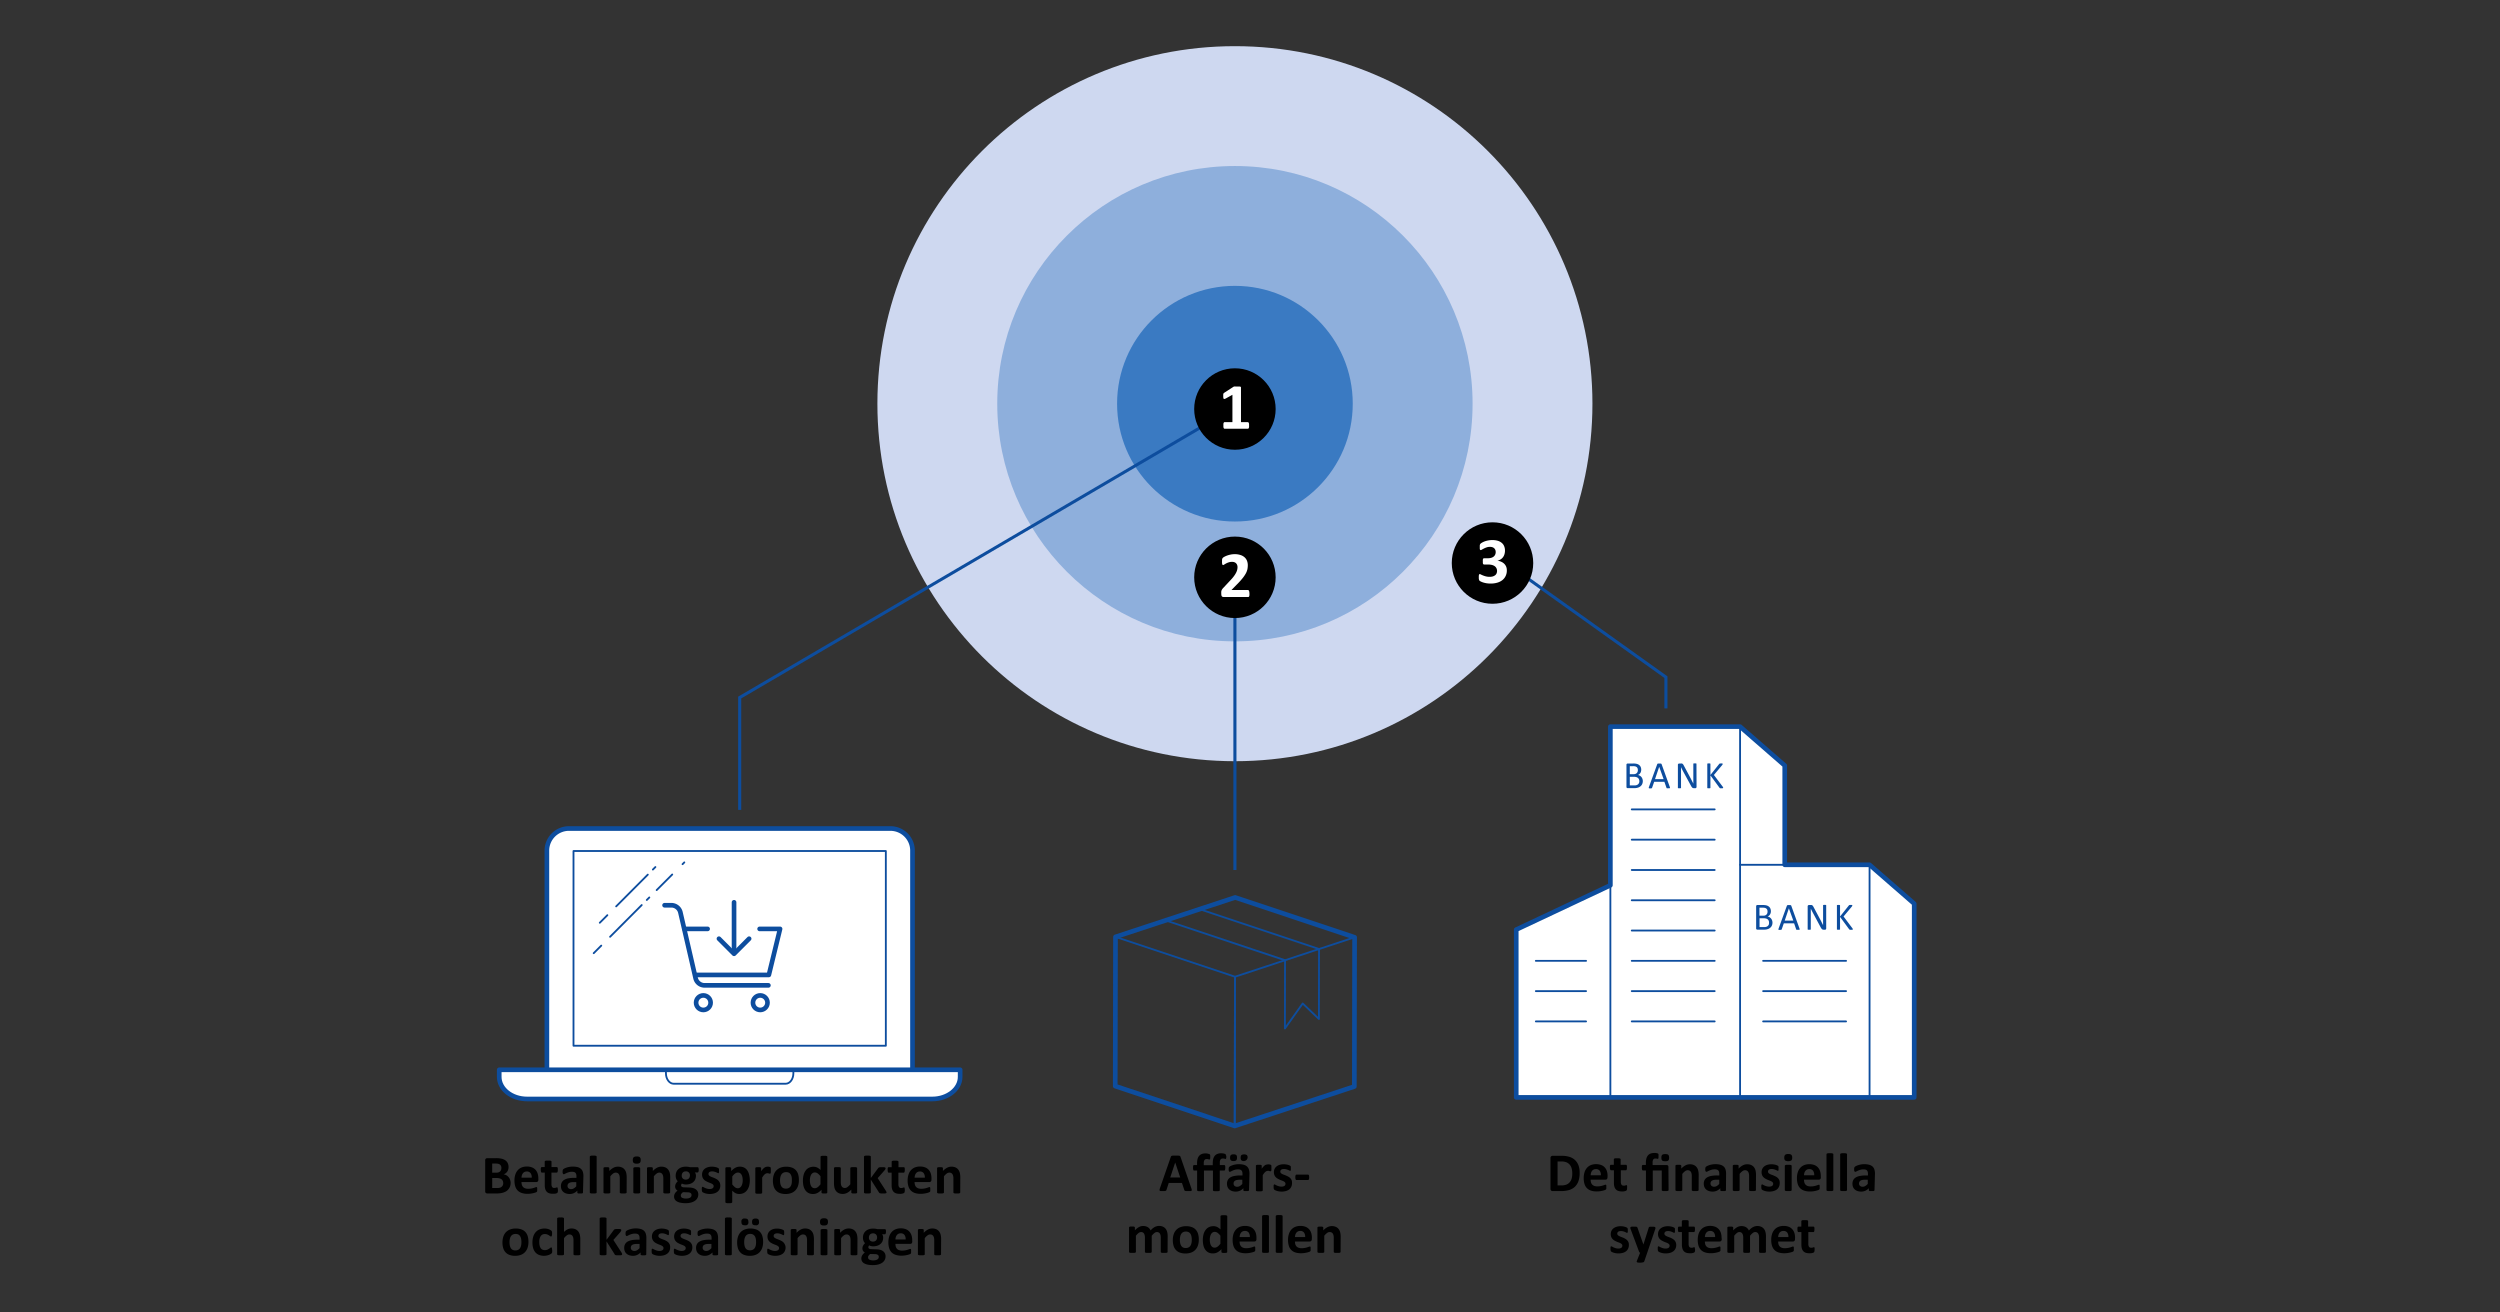 <svg xmlns="http://www.w3.org/2000/svg" viewBox="0 0 1200 630"><rect x="0" y="0" width="1200" height="630" fill="#333333" stroke="none"/><defs><style>.cls-1{fill:#ced8f0;}.cls-2{fill:#8eafdc;}.cls-3{fill:#3a7ac2;}.cls-4,.cls-7,.cls-8,.cls-9{fill:none;}.cls-4,.cls-6,.cls-7,.cls-8{stroke:#0d4d9e;}.cls-4{stroke-miterlimit:10;stroke-width:1.48px;}.cls-5{fill:#0d4d9e;}.cls-10,.cls-6{fill:#fff;}.cls-6,.cls-7,.cls-8{stroke-linecap:round;stroke-linejoin:round;}.cls-6,.cls-8{stroke-width:2.23px;}.cls-7{stroke-width:0.89px;}</style></defs><g id="Grafik"><circle class="cls-1" cx="592.76" cy="193.77" r="171.61"/><circle class="cls-2" cx="592.76" cy="193.77" r="114.08"/><circle class="cls-3" cx="592.76" cy="193.77" r="56.56"/><polyline class="cls-4" points="727.26 273.34 799.64 325.03 799.64 340.02"/><path class="cls-5" d="M724.25,278a5.58,5.58,0,1,1,7.78-1.3A5.57,5.57,0,0,1,724.25,278Z"/><polyline class="cls-4" points="591.15 196.45 355.05 334.82 355.05 388.75"/><path class="cls-5" d="M588.09,191.78a5.58,5.58,0,1,1-2,7.63A5.58,5.58,0,0,1,588.09,191.78Z"/><line class="cls-4" x1="592.76" y1="282.41" x2="592.76" y2="417.59"/><path class="cls-5" d="M587.18,282.69a5.58,5.58,0,1,1,5.58,5.58A5.58,5.58,0,0,1,587.18,282.69Z"/><path class="cls-6" d="M438,513.29v-105a10.6,10.6,0,0,0-10.6-10.6H273.1a10.61,10.61,0,0,0-10.6,10.6v105"/><path class="cls-6" d="M460.87,513.5v3.41c0,5.86-6,10.6-13.37,10.6H253c-7.38,0-13.37-4.74-13.37-10.6V513.5Z"/><rect class="cls-7" x="275.27" y="408.5" width="149.92" height="93.46" transform="translate(700.47 910.45) rotate(180)"/><path class="cls-7" d="M380.82,513.57v1.62c0,2.77-1.65,5-3.7,5H323.34c-2,0-3.69-2.24-3.69-5v-1.62Z"/><line class="cls-7" x1="327.62" y1="414.81" x2="328.47" y2="413.95"/><line class="cls-7" x1="315.2" y1="427.24" x2="322.67" y2="419.76"/><line class="cls-7" x1="310.46" y1="431.99" x2="311.67" y2="430.78"/><line class="cls-7" x1="292.84" y1="449.66" x2="308.02" y2="434.43"/><line class="cls-7" x1="284.98" y1="457.53" x2="288.61" y2="453.89"/><line class="cls-7" x1="313.38" y1="417.39" x2="314.59" y2="416.18"/><line class="cls-7" x1="295.76" y1="435.06" x2="310.94" y2="419.83"/><line class="cls-7" x1="287.9" y1="442.92" x2="291.53" y2="439.29"/><path class="cls-8" d="M319,434.52h3.26a4.46,4.46,0,0,1,4.34,3.45l7.28,31.55a4.44,4.44,0,0,0,4.34,3.45h30.6"/><line class="cls-8" x1="328.49" y1="445.87" x2="339.65" y2="445.87"/><polyline class="cls-8" points="364.62 445.87 374.43 445.87 369.05 467.96 334.2 467.96"/><circle class="cls-8" cx="337.61" cy="481.29" r="3.49"/><circle class="cls-8" cx="364.91" cy="481.29" r="3.49"/><line class="cls-8" x1="352.34" y1="433.1" x2="352.34" y2="457.03"/><polyline class="cls-8" points="345.1 450.58 352.34 457.82 359.58 450.58"/><polygon class="cls-6" points="918.82 526.75 918.82 433.76 897.39 415.1 856.67 415.1 856.67 367.44 835.24 348.78 772.98 348.78 772.98 424.94 727.79 446.21 727.79 526.75 918.82 526.75"/><path class="cls-5" d="M850.79,442.87a3.72,3.72,0,0,1-.14,1,2.9,2.9,0,0,1-.4.85,3,3,0,0,1-.62.66,3.61,3.61,0,0,1-.81.48,5.88,5.88,0,0,1-1,.29,6.91,6.91,0,0,1-1.18.09h-3.1a.69.69,0,0,1-.4-.14.58.58,0,0,1-.19-.5V435.05a.58.58,0,0,1,.19-.5.69.69,0,0,1,.4-.14h2.7a6.5,6.5,0,0,1,1.74.2,3.19,3.19,0,0,1,1.13.59,2.37,2.37,0,0,1,.68.94,3.42,3.42,0,0,1,.23,1.27,3,3,0,0,1-.1.8,2.66,2.66,0,0,1-.3.71,2.53,2.53,0,0,1-.49.59,2.65,2.65,0,0,1-.69.42,2.83,2.83,0,0,1,.91.33,2.75,2.75,0,0,1,.74.62,2.92,2.92,0,0,1,.5.88A3.31,3.31,0,0,1,850.79,442.87Zm-2.37-5.31a2.45,2.45,0,0,0-.12-.78,1.37,1.37,0,0,0-.38-.59,1.75,1.75,0,0,0-.66-.37,4,4,0,0,0-1.09-.13h-1.63v3.84h1.79a2.5,2.5,0,0,0,1-.16,1.64,1.64,0,0,0,.62-.43,1.53,1.53,0,0,0,.36-.63A2.36,2.36,0,0,0,848.42,437.56Zm.71,5.4A2.27,2.27,0,0,0,849,442a1.68,1.68,0,0,0-.49-.68,2.35,2.35,0,0,0-.82-.42,4.63,4.63,0,0,0-1.23-.14h-1.88V445h2.29a3,3,0,0,0,.94-.13,1.94,1.94,0,0,0,.71-.38,1.89,1.89,0,0,0,.48-.63A2,2,0,0,0,849.13,443Zm14.63,2.75a1.1,1.1,0,0,1,.08.33.25.25,0,0,1-.07.19.45.45,0,0,1-.24.08l-.46,0-.45,0a1.3,1.3,0,0,1-.26,0,.25.25,0,0,1-.13-.09.91.91,0,0,1-.07-.14l-1-2.89h-4.93l-1,2.86a.37.37,0,0,1-.07.14.34.34,0,0,1-.13.1.7.7,0,0,1-.25.06l-.41,0a2.59,2.59,0,0,1-.44,0,.45.45,0,0,1-.24-.08.24.24,0,0,1-.06-.19,1.1,1.1,0,0,1,.08-.33l4-11a.62.62,0,0,1,.1-.16.4.4,0,0,1,.17-.1,1.17,1.17,0,0,1,.3-.05l.45,0,.49,0a1.18,1.18,0,0,1,.31.05.39.39,0,0,1,.18.1.42.42,0,0,1,.1.17Zm-5.1-9.72h0l-2,5.91h4.13Zm17.92,9.63a.71.71,0,0,1-.06.31.49.49,0,0,1-.16.21.53.53,0,0,1-.22.12.77.77,0,0,1-.25,0h-.52a1.75,1.75,0,0,1-.43-.05,1.29,1.29,0,0,1-.35-.18,1.76,1.76,0,0,1-.33-.37,6.12,6.12,0,0,1-.36-.58l-3.61-6.75c-.19-.35-.38-.71-.58-1.1s-.37-.75-.53-1.11h0c0,.44,0,.89,0,1.35s0,.91,0,1.36V446a.28.28,0,0,1,0,.13.25.25,0,0,1-.13.09l-.25.05a1.94,1.94,0,0,1-.38,0,2,2,0,0,1-.38,0,1.11,1.11,0,0,1-.24-.05.19.19,0,0,1-.12-.09.2.2,0,0,1,0-.13V435.09a.62.62,0,0,1,.2-.52.74.74,0,0,1,.46-.16h.78a1.47,1.47,0,0,1,.45,0,.84.84,0,0,1,.33.15,1.14,1.14,0,0,1,.29.29,4.4,4.4,0,0,1,.29.47l2.78,5.21.5.93.46.89c.14.3.29.59.43.87s.29.57.43.86h0c0-.49,0-1,0-1.51v-7.94a.16.16,0,0,1,0-.12.25.25,0,0,1,.12-.1.83.83,0,0,1,.25-.06l.39,0,.37,0a.7.7,0,0,1,.24.06.25.25,0,0,1,.12.1.16.16,0,0,1,0,.12Zm12.77.39a.32.32,0,0,1,0,.14.19.19,0,0,1-.13.09.7.7,0,0,1-.24.06,2.29,2.29,0,0,1-.41,0,3.74,3.74,0,0,1-.52,0,.7.7,0,0,1-.3-.1.91.91,0,0,1-.17-.17l-4.36-5.93V446a.2.2,0,0,1,0,.13.19.19,0,0,1-.12.09l-.25.05a2,2,0,0,1-.38,0,2,2,0,0,1-.37,0,1.09,1.09,0,0,1-.25-.05.22.22,0,0,1-.13-.09.28.28,0,0,1,0-.13V434.65a.28.28,0,0,1,0-.13.22.22,0,0,1,.13-.09,1.09,1.09,0,0,1,.25-.05,2,2,0,0,1,.37,0,2,2,0,0,1,.38,0l.25.05a.19.19,0,0,1,.12.09.2.2,0,0,1,0,.13v5.27l4.2-5.27a.44.44,0,0,1,.13-.14.51.51,0,0,1,.18-.09l.25-.05.39,0a2.06,2.06,0,0,1,.39,0,.7.7,0,0,1,.23.06.19.19,0,0,1,.12.09.27.27,0,0,1,0,.12.53.53,0,0,1-.06.24,2,2,0,0,1-.22.33l-3.93,4.7,4.23,5.63a1.63,1.63,0,0,1,.19.32A.5.5,0,0,1,889.35,446Z"/><path class="cls-5" d="M788.55,374.94a3.37,3.37,0,0,1-.15,1,2.88,2.88,0,0,1-.39.85,3,3,0,0,1-.62.66,3.47,3.47,0,0,1-.82.48,4.77,4.77,0,0,1-1,.29,7,7,0,0,1-1.19.09h-3.09a.59.59,0,0,1-.4-.14.57.57,0,0,1-.19-.5V367.12a.58.58,0,0,1,.19-.5.65.65,0,0,1,.4-.14H784a6.4,6.4,0,0,1,1.74.2,3,3,0,0,1,1.13.59,2.47,2.47,0,0,1,.69.94,3.42,3.42,0,0,1,.23,1.27,3.1,3.1,0,0,1-.11.81,2.59,2.59,0,0,1-.29.71,2.48,2.48,0,0,1-.5.58,2.59,2.59,0,0,1-.68.42,2.92,2.92,0,0,1,.91.33,2.71,2.71,0,0,1,1.23,1.5A3.08,3.08,0,0,1,788.55,374.94Zm-2.38-5.31a2.35,2.35,0,0,0-.12-.77,1.38,1.38,0,0,0-.37-.6,1.72,1.72,0,0,0-.67-.37,3.9,3.9,0,0,0-1.09-.13H782.3v3.85h1.79a2.48,2.48,0,0,0,1-.17,1.72,1.72,0,0,0,.62-.43,1.79,1.79,0,0,0,.36-.63A2.35,2.35,0,0,0,786.17,369.63Zm.72,5.4a2.45,2.45,0,0,0-.17-.93,1.78,1.78,0,0,0-.49-.68,2.35,2.35,0,0,0-.82-.42,4.68,4.68,0,0,0-1.23-.14H782.3V377h2.28a2.92,2.92,0,0,0,.94-.13,1.94,1.94,0,0,0,.71-.38,1.66,1.66,0,0,0,.48-.63A2,2,0,0,0,786.89,375Zm14.63,2.75a1,1,0,0,1,.07.33.21.21,0,0,1-.06.19.46.46,0,0,1-.25.08l-.45,0-.46,0a.76.76,0,0,1-.25,0,.25.25,0,0,1-.13-.09.87.87,0,0,1-.08-.14l-1-2.88H794l-1,2.85a.61.61,0,0,1-.07.14.39.39,0,0,1-.14.1.64.64,0,0,1-.24.06l-.42,0-.43,0a.46.46,0,0,1-.24-.09.25.25,0,0,1-.07-.19,1.52,1.52,0,0,1,.08-.33l4-11a.4.4,0,0,1,.1-.17.31.31,0,0,1,.17-.1,1.72,1.72,0,0,1,.29-.05h.94a1.82,1.82,0,0,1,.31.05.4.4,0,0,1,.19.11.62.62,0,0,1,.1.16Zm-5.11-9.72h0l-2,5.91h4.12Zm17.93,9.63a.71.71,0,0,1-.06.31.72.72,0,0,1-.16.21.51.51,0,0,1-.23.12.67.67,0,0,1-.24,0h-.52a1.9,1.9,0,0,1-.44-.05.9.9,0,0,1-.35-.18,1.76,1.76,0,0,1-.33-.37,4,4,0,0,1-.35-.58L808,370.44c-.19-.35-.38-.71-.57-1.09l-.54-1.12h0l0,1.35c0,.46,0,.91,0,1.37v7.15a.2.2,0,0,1,0,.13.25.25,0,0,1-.13.09l-.24.06-.38,0-.39,0-.23-.06a.25.25,0,0,1-.13-.09.28.28,0,0,1,0-.13V367.16a.59.59,0,0,1,.21-.52.71.71,0,0,1,.45-.16h.78a2,2,0,0,1,.46,0,1,1,0,0,1,.33.15,1.59,1.59,0,0,1,.29.29,4.49,4.49,0,0,1,.28.47l2.79,5.21.49.93.46.89c.15.3.29.59.44.87l.43.86h0c0-.48,0-1,0-1.51s0-1,0-1.51v-6.43a.16.16,0,0,1,0-.12.28.28,0,0,1,.13-.1.7.7,0,0,1,.24-.06l.39,0,.37,0a.64.64,0,0,1,.24.06.34.34,0,0,1,.13.1.21.21,0,0,1,0,.12Zm12.77.4a.33.33,0,0,1,0,.13.19.19,0,0,1-.12.09,1,1,0,0,1-.25.07l-.4,0a3.64,3.64,0,0,1-.52,0,.7.7,0,0,1-.31-.1.65.65,0,0,1-.16-.17L821,372.17v5.93a.2.2,0,0,1,0,.13.25.25,0,0,1-.13.09l-.24.06-.38,0-.38,0-.25-.06a.19.19,0,0,1-.12-.09.2.2,0,0,1,0-.13V366.72a.2.2,0,0,1,0-.13s.06-.06.12-.09l.25-.05a2.18,2.18,0,0,1,.38,0,2.12,2.12,0,0,1,.38,0,1.11,1.11,0,0,1,.24.05.33.33,0,0,1,.13.09.2.2,0,0,1,0,.13V372l4.19-5.27a.89.89,0,0,1,.13-.14.76.76,0,0,1,.18-.09l.26-.05h.39a2.06,2.06,0,0,1,.38,0,.7.7,0,0,1,.24.06.27.27,0,0,1,.12.09.27.27,0,0,1,0,.12.53.53,0,0,1-.06.24,2.27,2.27,0,0,1-.23.33l-3.93,4.7,4.24,5.63a2.63,2.63,0,0,1,.18.32A.56.56,0,0,1,827.11,378.09Z"/><line class="cls-7" x1="835.24" y1="415.1" x2="856.96" y2="415.1"/><line class="cls-7" x1="835.24" y1="526.75" x2="835.24" y2="348.78"/><line class="cls-7" x1="897.39" y1="415.1" x2="897.39" y2="526.92"/><line class="cls-7" x1="823.04" y1="388.51" x2="783.25" y2="388.51"/><line class="cls-7" x1="823.04" y1="403.05" x2="783.25" y2="403.05"/><line class="cls-7" x1="823.04" y1="417.59" x2="783.25" y2="417.59"/><line class="cls-7" x1="823.04" y1="432.13" x2="783.25" y2="432.13"/><line class="cls-7" x1="823.04" y1="446.66" x2="783.25" y2="446.66"/><line class="cls-7" x1="823.04" y1="461.2" x2="783.25" y2="461.2"/><line class="cls-7" x1="772.98" y1="424.94" x2="772.98" y2="526.75"/><line class="cls-7" x1="823.04" y1="475.74" x2="783.25" y2="475.74"/><line class="cls-7" x1="823.04" y1="490.28" x2="783.25" y2="490.28"/><line class="cls-7" x1="886.1" y1="461.2" x2="846.31" y2="461.2"/><line class="cls-7" x1="886.1" y1="475.74" x2="846.31" y2="475.74"/><line class="cls-7" x1="886.1" y1="490.28" x2="846.31" y2="490.28"/><line class="cls-7" x1="761.3" y1="461.2" x2="737.21" y2="461.2"/><line class="cls-7" x1="761.3" y1="475.74" x2="737.21" y2="475.74"/><line class="cls-7" x1="761.3" y1="490.28" x2="737.21" y2="490.28"/><polygon class="cls-7" points="535.31 521.33 592.66 540.46 592.79 468.83 535.44 449.7 535.31 521.33"/><polygon class="cls-7" points="650.08 521.53 592.66 540.46 592.79 468.83 650.21 449.9 650.08 521.53"/><path class="cls-7" d="M575.8,436.4l57.34,19.13h0l-.06,33.58-7.79-7.44-8.53,12h0c0-.15,0-2.52.06-32.75h0l-57.35-19.13,57.35,19.13h0c-.06,30.23-.06,32.6-.06,32.75h0"/><polygon class="cls-8" points="592.86 430.78 535.44 449.7 535.31 521.33 592.66 540.46 650.08 521.53 650.21 449.9 592.86 430.78"/><circle cx="592.76" cy="196.33" r="19.55"/><circle cx="592.76" cy="277.11" r="19.55"/><circle cx="716.4" cy="270.26" r="19.55"/><rect class="cls-9" width="1200" height="630"/></g><g id="Text"><path class="cls-10" d="M599.55,204.23a5.17,5.17,0,0,1,0,.74,2,2,0,0,1-.13.48.62.62,0,0,1-.2.26.41.41,0,0,1-.25.08H587.8a.43.43,0,0,1-.24-.08.61.61,0,0,1-.19-.26,1.64,1.64,0,0,1-.13-.48,4,4,0,0,1,0-.74,5.44,5.44,0,0,1,0-.76,1.46,1.46,0,0,1,.12-.49.66.66,0,0,1,.2-.27.37.37,0,0,1,.25-.09h3.75V189.5l-3.24,1.79a2,2,0,0,1-.58.21.37.37,0,0,1-.36-.09.79.79,0,0,1-.18-.46,7.09,7.09,0,0,1-.05-.92c0-.25,0-.45,0-.62a1.24,1.24,0,0,1,.08-.41.66.66,0,0,1,.17-.28,2,2,0,0,1,.29-.23l4.34-2.81a.67.67,0,0,1,.19-.1,1.13,1.13,0,0,1,.3-.06,3.28,3.28,0,0,1,.49,0h.79l1,0a2.72,2.72,0,0,1,.55.08.45.45,0,0,1,.25.15.42.42,0,0,1,.07.23v16.66h3.28a.41.41,0,0,1,.26.09.58.58,0,0,1,.2.27,1.72,1.72,0,0,1,.13.49A7.59,7.59,0,0,1,599.55,204.23Z"/><path class="cls-10" d="M599.73,284.9a5.69,5.69,0,0,1,0,.77,2,2,0,0,1-.11.52.6.6,0,0,1-.2.29.49.49,0,0,1-.28.09H587.5a2,2,0,0,1-.59-.07.78.78,0,0,1-.41-.24,1.09,1.09,0,0,1-.22-.52,4.32,4.32,0,0,1-.07-.89,7.56,7.56,0,0,1,0-.88,2.47,2.47,0,0,1,.17-.65,3.11,3.11,0,0,1,.32-.56,4.3,4.3,0,0,1,.51-.6l3.49-3.74a17.29,17.29,0,0,0,1.68-2,11.13,11.13,0,0,0,1-1.64,6.11,6.11,0,0,0,.49-1.36,5.66,5.66,0,0,0,.14-1.19,2.87,2.87,0,0,0-.17-1,2.31,2.31,0,0,0-.48-.8,2.18,2.18,0,0,0-.8-.54,3.05,3.05,0,0,0-1.14-.2,5.08,5.08,0,0,0-1.63.24,7.71,7.71,0,0,0-1.25.52c-.35.19-.65.37-.89.53a1.17,1.17,0,0,1-.56.24.37.37,0,0,1-.25-.09.74.74,0,0,1-.16-.31,4.43,4.43,0,0,1-.1-.59,7.52,7.52,0,0,1,0-.89c0-.24,0-.44,0-.6a3.32,3.32,0,0,1,.07-.42,1.93,1.93,0,0,1,.13-.32,2,2,0,0,1,.27-.32,3.86,3.86,0,0,1,.72-.47,9.36,9.36,0,0,1,1.28-.56,11.78,11.78,0,0,1,1.69-.46,9.17,9.17,0,0,1,1.91-.19,8.44,8.44,0,0,1,2.75.4,5.26,5.26,0,0,1,2,1.11,4.34,4.34,0,0,1,1.16,1.68,5.58,5.58,0,0,1,.38,2.09,10.45,10.45,0,0,1-.18,1.94,7.87,7.87,0,0,1-.78,2.05,16.67,16.67,0,0,1-1.67,2.43,39.41,39.41,0,0,1-2.85,3.09l-2.36,2.42H599a.5.5,0,0,1,.29.09.78.78,0,0,1,.23.29,1.85,1.85,0,0,1,.14.51A5.72,5.72,0,0,1,599.73,284.9Z"/><path class="cls-10" d="M723.28,273.81a6,6,0,0,1-.58,2.68,5.54,5.54,0,0,1-1.6,2,7.22,7.22,0,0,1-2.47,1.21,11.08,11.08,0,0,1-3.13.41,13,13,0,0,1-1.93-.14,12.72,12.72,0,0,1-1.6-.37,8.46,8.46,0,0,1-1.14-.45,3.91,3.91,0,0,1-.6-.36.94.94,0,0,1-.21-.28,2.68,2.68,0,0,1-.12-.37,3,3,0,0,1-.08-.53c0-.21,0-.47,0-.77a3.09,3.09,0,0,1,.12-1,.4.4,0,0,1,.38-.28,1.37,1.37,0,0,1,.53.21,9.55,9.55,0,0,0,1,.45,11.22,11.22,0,0,0,1.38.45,7.14,7.14,0,0,0,1.81.21,5.26,5.26,0,0,0,1.51-.2,3.58,3.58,0,0,0,1.12-.57,2.28,2.28,0,0,0,.68-.89,2.89,2.89,0,0,0,.23-1.16,2.84,2.84,0,0,0-.27-1.26,2.67,2.67,0,0,0-.81-1,4,4,0,0,0-1.36-.62,7.78,7.78,0,0,0-1.92-.21h-1.75a.86.86,0,0,1-.34-.06.5.5,0,0,1-.24-.22,1.64,1.64,0,0,1-.13-.48c0-.2,0-.47,0-.79a7,7,0,0,1,0-.74,1.28,1.28,0,0,1,.13-.44.45.45,0,0,1,.21-.22.79.79,0,0,1,.32-.06h1.77a5.59,5.59,0,0,0,1.6-.21,3.36,3.36,0,0,0,1.18-.6,2.69,2.69,0,0,0,.72-.95,3,3,0,0,0,.08-2.19,2.24,2.24,0,0,0-.51-.8,2.37,2.37,0,0,0-.86-.53,3.65,3.65,0,0,0-1.25-.19,4.81,4.81,0,0,0-1.53.24,10.29,10.29,0,0,0-1.28.53c-.38.19-.7.37-1,.54a1.4,1.4,0,0,1-.58.25.38.38,0,0,1-.22-.06.41.41,0,0,1-.16-.21,1.76,1.76,0,0,1-.09-.45c0-.2,0-.45,0-.76s0-.48,0-.65a2.14,2.14,0,0,1,.07-.43,2.09,2.09,0,0,1,.11-.3,1.66,1.66,0,0,1,.23-.27,4.52,4.52,0,0,1,.64-.44,7.64,7.64,0,0,1,1.21-.58,10.75,10.75,0,0,1,1.69-.47,10.52,10.52,0,0,1,2.09-.2,8.88,8.88,0,0,1,2.59.34,5.35,5.35,0,0,1,1.9,1,4,4,0,0,1,1.17,1.59,5.36,5.36,0,0,1,.4,2.13,5.89,5.89,0,0,1-.24,1.71,4.45,4.45,0,0,1-.68,1.42,4.09,4.09,0,0,1-1.13,1.06,5.3,5.3,0,0,1-1.57.66v0a6.11,6.11,0,0,1,1.9.54,4.93,4.93,0,0,1,1.43,1,4.35,4.35,0,0,1,.9,1.41A4.7,4.7,0,0,1,723.28,273.81Z"/><path d="M245.11,567.76a5.21,5.21,0,0,1-.25,1.63,4.69,4.69,0,0,1-.69,1.29,4.54,4.54,0,0,1-1,1,6.22,6.22,0,0,1-1.34.67,8.09,8.09,0,0,1-1.56.38,11.45,11.45,0,0,1-1.84.13H233.9a1.08,1.08,0,0,1-.72-.26,1,1,0,0,1-.29-.83V557a1,1,0,0,1,.29-.82,1.08,1.08,0,0,1,.72-.26h4.24a11.56,11.56,0,0,1,2.63.26,5.28,5.28,0,0,1,1.81.79,3.49,3.49,0,0,1,1.13,1.34,4.33,4.33,0,0,1,.39,1.9,4,4,0,0,1-.16,1.16,3.29,3.29,0,0,1-1.19,1.76,3.57,3.57,0,0,1-1,.55,4.56,4.56,0,0,1,1.33.46,3.89,3.89,0,0,1,1,.84,3.78,3.78,0,0,1,.71,1.2A4.29,4.29,0,0,1,245.11,567.76Zm-4.44-7.11a2.59,2.59,0,0,0-.15-.91,1.84,1.84,0,0,0-.47-.68,2.46,2.46,0,0,0-.79-.41,4.79,4.79,0,0,0-1.27-.14h-1.74v4.38h1.92a3.43,3.43,0,0,0,1.18-.17,2,2,0,0,0,.74-.49,1.93,1.93,0,0,0,.44-.71A2.83,2.83,0,0,0,240.67,560.65Zm.88,7.22a2.69,2.69,0,0,0-.2-1,2.07,2.07,0,0,0-.57-.77,2.67,2.67,0,0,0-1-.48,5.35,5.35,0,0,0-1.52-.17h-2v4.8h2.48a4.2,4.2,0,0,0,1.21-.15,2.43,2.43,0,0,0,.84-.45,1.93,1.93,0,0,0,.56-.73A2.26,2.26,0,0,0,241.55,567.87Z"/><path d="M258.41,566.22a1.24,1.24,0,0,1-.27.88.93.93,0,0,1-.74.29h-7.08a4.69,4.69,0,0,0,.18,1.35,2.51,2.51,0,0,0,.56,1,2.55,2.55,0,0,0,1,.65,4.42,4.42,0,0,0,1.45.22,7.62,7.62,0,0,0,1.52-.13,10,10,0,0,0,1.13-.27c.31-.1.58-.19.78-.27a1.58,1.58,0,0,1,.51-.13.39.39,0,0,1,.2,0,.36.36,0,0,1,.13.16,1.17,1.17,0,0,1,.07.33c0,.15,0,.33,0,.55s0,.35,0,.48a2.84,2.84,0,0,1,0,.35,1,1,0,0,1-.08.24.85.85,0,0,1-.14.19,1.64,1.64,0,0,1-.46.25,9.46,9.46,0,0,1-1,.31c-.39.1-.83.18-1.34.26a11.68,11.68,0,0,1-1.62.11,8.51,8.51,0,0,1-2.71-.39,4.93,4.93,0,0,1-2-1.19,4.78,4.78,0,0,1-1.17-2,9.33,9.33,0,0,1-.39-2.84,9,9,0,0,1,.41-2.8,5.92,5.92,0,0,1,1.17-2.11,5.12,5.12,0,0,1,1.87-1.33,6.57,6.57,0,0,1,2.49-.45,6.42,6.42,0,0,1,2.49.43,4.42,4.42,0,0,1,1.71,1.19,4.72,4.72,0,0,1,1,1.81,7.78,7.78,0,0,1,.32,2.27Zm-3.18-.94a3.37,3.37,0,0,0-.56-2.17,2.12,2.12,0,0,0-1.83-.79,2.47,2.47,0,0,0-1.09.23,2.28,2.28,0,0,0-.77.64,2.86,2.86,0,0,0-.47.94,4.69,4.69,0,0,0-.19,1.15Z"/><path d="M267.81,571.23a4,4,0,0,1-.07.88,1,1,0,0,1-.19.43,1.11,1.11,0,0,1-.35.22,4.15,4.15,0,0,1-.53.17L266,573c-.24,0-.48,0-.72,0a5.39,5.39,0,0,1-1.7-.25,2.9,2.9,0,0,1-1.18-.76,3.07,3.07,0,0,1-.69-1.3,6.75,6.75,0,0,1-.22-1.85v-6h-1.4c-.17,0-.29-.1-.38-.31a2.75,2.75,0,0,1-.13-1,5.72,5.72,0,0,1,0-.64,2,2,0,0,1,.1-.41.55.55,0,0,1,.16-.22.46.46,0,0,1,.23-.06h1.39v-2.6a.39.39,0,0,1,.07-.23.49.49,0,0,1,.26-.18,1.83,1.83,0,0,1,.51-.1c.21,0,.47,0,.79,0s.58,0,.8,0a1.82,1.82,0,0,1,.5.1.6.6,0,0,1,.26.18.4.4,0,0,1,.08.23v2.6h2.53a.44.44,0,0,1,.23.06.55.55,0,0,1,.16.22,1.53,1.53,0,0,1,.1.41,5.72,5.72,0,0,1,0,.64,2.75,2.75,0,0,1-.13,1c-.09.21-.21.31-.38.31h-2.54v5.46a2.72,2.72,0,0,0,.3,1.43,1.15,1.15,0,0,0,1.07.48,2.26,2.26,0,0,0,.47-.05,2.8,2.8,0,0,0,.37-.1l.27-.11a.54.54,0,0,1,.2,0,.24.24,0,0,1,.15,0,.32.32,0,0,1,.12.18c0,.1.05.22.07.38A4.75,4.75,0,0,1,267.81,571.23Z"/><path d="M279.83,572.41a.35.35,0,0,1-.13.29.84.84,0,0,1-.41.15,5.72,5.72,0,0,1-.83,0,5.86,5.86,0,0,1-.85,0,.75.75,0,0,1-.38-.15.4.4,0,0,1-.11-.29v-.92a5.34,5.34,0,0,1-1.64,1.2,4.84,4.84,0,0,1-2,.43,5.77,5.77,0,0,1-1.7-.24,3.92,3.92,0,0,1-1.34-.72,3.24,3.24,0,0,1-.88-1.18,4,4,0,0,1-.31-1.65,3.77,3.77,0,0,1,.39-1.76,3.21,3.21,0,0,1,1.19-1.24,5.94,5.94,0,0,1,2-.73,14.65,14.65,0,0,1,2.73-.23h1.13v-.7a3.43,3.43,0,0,0-.11-1,1.42,1.42,0,0,0-1-1.09,3.49,3.49,0,0,0-1-.13,5.48,5.48,0,0,0-1.47.18,9.34,9.34,0,0,0-1.14.4c-.33.15-.61.29-.83.41a1.21,1.21,0,0,1-.54.18.38.38,0,0,1-.25-.09.65.65,0,0,1-.19-.26,2.51,2.51,0,0,1-.11-.42,4.26,4.26,0,0,1,0-.54,2.58,2.58,0,0,1,.07-.64,1,1,0,0,1,.25-.43,2.69,2.69,0,0,1,.64-.42,7.47,7.47,0,0,1,1.07-.42,9.88,9.88,0,0,1,5.17-.18,3.94,3.94,0,0,1,1.59.83,3.16,3.16,0,0,1,.92,1.42,6.8,6.8,0,0,1,.28,2.08Zm-3.22-5h-1.25a6.67,6.67,0,0,0-1.36.12,2.62,2.62,0,0,0-.91.35,1.53,1.53,0,0,0-.51.57,1.67,1.67,0,0,0-.17.76,1.47,1.47,0,0,0,.47,1.15,1.83,1.83,0,0,0,1.28.42,2.35,2.35,0,0,0,1.27-.36,4.91,4.91,0,0,0,1.18-1Z"/><path d="M286.39,572.37a.35.35,0,0,1-.07.23.59.59,0,0,1-.27.16,2,2,0,0,1-.5.1c-.21,0-.48,0-.8,0s-.59,0-.79,0a2,2,0,0,1-.51-.1.51.51,0,0,1-.26-.16.31.31,0,0,1-.08-.23V555.22a.34.34,0,0,1,.08-.23.6.6,0,0,1,.26-.18,3.37,3.37,0,0,1,.51-.11c.2,0,.47,0,.79,0s.59,0,.8,0a3.49,3.49,0,0,1,.5.11.71.71,0,0,1,.27.18.39.39,0,0,1,.07.23Z"/><path d="M300.78,572.37a.36.36,0,0,1-.08.23.51.51,0,0,1-.26.16,1.82,1.82,0,0,1-.5.1c-.22,0-.48,0-.79,0s-.59,0-.8,0a1.91,1.91,0,0,1-.51-.1.55.55,0,0,1-.26-.16.36.36,0,0,1-.08-.23v-6.63a5.73,5.73,0,0,0-.12-1.33,2.43,2.43,0,0,0-.36-.83,1.64,1.64,0,0,0-.6-.54,2,2,0,0,0-.87-.19,2.23,2.23,0,0,0-1.27.46,6.92,6.92,0,0,0-1.33,1.33v7.73a.35.35,0,0,1-.07.23.59.59,0,0,1-.27.16,2,2,0,0,1-.5.1c-.21,0-.48,0-.8,0s-.59,0-.8,0a2,2,0,0,1-.5-.1.51.51,0,0,1-.26-.16.31.31,0,0,1-.08-.23V560.74a.44.44,0,0,1,.06-.23.5.5,0,0,1,.24-.16,2,2,0,0,1,.43-.1,6.39,6.39,0,0,1,.68,0,6.73,6.73,0,0,1,.69,0,1.62,1.62,0,0,1,.42.1.55.55,0,0,1,.22.16.44.44,0,0,1,.06.23v1.34a7.54,7.54,0,0,1,2-1.56,4.42,4.42,0,0,1,2.08-.52,4.68,4.68,0,0,1,2,.39,3.43,3.43,0,0,1,1.31,1.06,4.28,4.28,0,0,1,.73,1.57,9.61,9.61,0,0,1,.22,2.17Z"/><path d="M307.53,556.8a1.84,1.84,0,0,1-.4,1.37,2.24,2.24,0,0,1-1.5.38,2.16,2.16,0,0,1-1.49-.37,1.75,1.75,0,0,1-.39-1.31,1.88,1.88,0,0,1,.4-1.38,2.23,2.23,0,0,1,1.51-.38,2.17,2.17,0,0,1,1.48.37A1.79,1.79,0,0,1,307.53,556.8Zm-.24,15.57a.36.36,0,0,1-.08.23.5.5,0,0,1-.27.16,1.91,1.91,0,0,1-.5.1c-.21,0-.48,0-.8,0s-.58,0-.79,0a2,2,0,0,1-.51-.1.51.51,0,0,1-.26-.16.36.36,0,0,1-.08-.23v-11.6a.36.36,0,0,1,.08-.23.59.59,0,0,1,.26-.17,2,2,0,0,1,.51-.11,5.82,5.82,0,0,1,.79,0,6,6,0,0,1,.8,0,1.87,1.87,0,0,1,.5.11.57.57,0,0,1,.27.17.36.36,0,0,1,.08.23Z"/><path d="M321.67,572.37a.36.36,0,0,1-.08.23.51.51,0,0,1-.26.16,1.82,1.82,0,0,1-.5.1c-.21,0-.48,0-.79,0s-.59,0-.8,0a1.74,1.74,0,0,1-.5-.1.54.54,0,0,1-.27-.16.35.35,0,0,1-.07-.23v-6.63a5.64,5.64,0,0,0-.13-1.33,2.43,2.43,0,0,0-.36-.83,1.56,1.56,0,0,0-.6-.54,2,2,0,0,0-.87-.19,2.17,2.17,0,0,0-1.26.46,6.65,6.65,0,0,0-1.33,1.33v7.73a.36.36,0,0,1-.08.23.54.54,0,0,1-.27.16,1.91,1.91,0,0,1-.5.1c-.21,0-.48,0-.8,0s-.58,0-.79,0a2,2,0,0,1-.51-.1.51.51,0,0,1-.26-.16.31.31,0,0,1-.08-.23V560.74a.44.44,0,0,1,.06-.23.56.56,0,0,1,.24-.16,1.92,1.92,0,0,1,.44-.1,6.06,6.06,0,0,1,.67,0,6.47,6.47,0,0,1,.69,0,1.62,1.62,0,0,1,.42.1.55.55,0,0,1,.22.16.44.44,0,0,1,.06.23v1.34a7.57,7.57,0,0,1,2-1.56,4.36,4.36,0,0,1,2.08-.52,4.63,4.63,0,0,1,2,.39,3.43,3.43,0,0,1,1.31,1.06,4.28,4.28,0,0,1,.73,1.57,9.06,9.06,0,0,1,.22,2.17Z"/><path d="M335.38,561.55a2.1,2.1,0,0,1-.15.92c-.09.21-.21.3-.35.3h-1.37a1.85,1.85,0,0,1,.41.72,2.81,2.81,0,0,1,.13.82,4.67,4.67,0,0,1-.34,1.81,3.61,3.61,0,0,1-1,1.33,4.25,4.25,0,0,1-1.53.82,6.56,6.56,0,0,1-2,.28,4.18,4.18,0,0,1-1.07-.13,3,3,0,0,1-.78-.32,1.5,1.5,0,0,0-.28.4,1.14,1.14,0,0,0-.13.52.75.75,0,0,0,.34.62,1.71,1.71,0,0,0,.93.27l2.83.1a7.13,7.13,0,0,1,1.77.28,3.82,3.82,0,0,1,1.3.68,3,3,0,0,1,.81,1,3.27,3.27,0,0,1,.28,1.4,3.6,3.6,0,0,1-1.51,2.94,5.88,5.88,0,0,1-1.9.89,9.65,9.65,0,0,1-2.67.33,11.49,11.49,0,0,1-2.53-.24,5.44,5.44,0,0,1-1.73-.65,2.57,2.57,0,0,1-1.28-2.27,3.12,3.12,0,0,1,.11-.82,2.77,2.77,0,0,1,.33-.75,3.74,3.74,0,0,1,.53-.69,5.53,5.53,0,0,1,.71-.62,2.13,2.13,0,0,1-.86-.82,2.1,2.1,0,0,1-.31-1.12,2.92,2.92,0,0,1,.35-1.41,4.71,4.71,0,0,1,.91-1.14,3.65,3.65,0,0,1-.73-1.09,4.13,4.13,0,0,1-.27-1.59,4.38,4.38,0,0,1,.36-1.82,3.79,3.79,0,0,1,1-1.36,4.41,4.41,0,0,1,1.52-.85,6.35,6.35,0,0,1,2-.29,9,9,0,0,1,1.05.06,8,8,0,0,1,.93.19h3.69a.4.4,0,0,1,.36.28A2.51,2.51,0,0,1,335.38,561.55Zm-3.45,12a1,1,0,0,0-.47-.9,2.35,2.35,0,0,0-1.29-.34l-2.33-.07a3.36,3.36,0,0,0-.54.48,2.76,2.76,0,0,0-.33.43,1.24,1.24,0,0,0-.16.41,1.75,1.75,0,0,0,0,.4,1.06,1.06,0,0,0,.66,1,4.09,4.09,0,0,0,1.86.34,4.5,4.5,0,0,0,1.25-.15,2.5,2.5,0,0,0,.82-.39,1.35,1.35,0,0,0,.44-.56A1.56,1.56,0,0,0,331.93,573.59Zm-.77-9.29a1.81,1.81,0,0,0-2-2,2,2,0,0,0-.85.16,1.83,1.83,0,0,0-.61.45,1.64,1.64,0,0,0-.35.65,2.43,2.43,0,0,0-.12.77,1.9,1.9,0,0,0,.52,1.41,2,2,0,0,0,1.45.51,2.06,2.06,0,0,0,.86-.16,1.54,1.54,0,0,0,.6-.43,1.67,1.67,0,0,0,.37-.63A2.36,2.36,0,0,0,331.16,564.3Z"/><path d="M345.74,569.09a3.84,3.84,0,0,1-.37,1.74,3.5,3.5,0,0,1-1.05,1.27,4.65,4.65,0,0,1-1.6.76,7.58,7.58,0,0,1-2,.26,7.73,7.73,0,0,1-2.31-.35,5.06,5.06,0,0,1-.78-.31,1.94,1.94,0,0,1-.46-.29.91.91,0,0,1-.22-.43,3.65,3.65,0,0,1-.08-.87,4.75,4.75,0,0,1,0-.6,1.47,1.47,0,0,1,.08-.37.33.33,0,0,1,.13-.18.36.36,0,0,1,.19-.05,1,1,0,0,1,.43.17c.18.11.42.22.69.36a7.28,7.28,0,0,0,1,.36,4.39,4.39,0,0,0,1.25.17,3.12,3.12,0,0,0,.79-.09,2.05,2.05,0,0,0,.6-.26,1.23,1.23,0,0,0,.39-.43,1.47,1.47,0,0,0,.13-.6,1,1,0,0,0-.24-.67,2.17,2.17,0,0,0-.64-.49,7.6,7.6,0,0,0-.9-.39c-.34-.13-.68-.26-1-.41a9.85,9.85,0,0,1-1-.51,3.63,3.63,0,0,1-.9-.7,3.12,3.12,0,0,1-.64-1,3.78,3.78,0,0,1-.24-1.41,3.72,3.72,0,0,1,.32-1.54,3.38,3.38,0,0,1,.94-1.19,4.43,4.43,0,0,1,1.5-.77,6.66,6.66,0,0,1,2-.27,6.08,6.08,0,0,1,1.06.08,7.08,7.08,0,0,1,.94.19,3.7,3.7,0,0,1,.7.26,2,2,0,0,1,.41.23.81.81,0,0,1,.18.2,1,1,0,0,1,.08.23c0,.09,0,.2,0,.34s0,.3,0,.5,0,.43,0,.58a1.48,1.48,0,0,1-.06.35.29.29,0,0,1-.13.17.35.35,0,0,1-.18,0,1,1,0,0,1-.37-.14,6,6,0,0,0-.61-.29,6.32,6.32,0,0,0-.87-.29,3.74,3.74,0,0,0-1.11-.14,2.91,2.91,0,0,0-.77.09,1.38,1.38,0,0,0-.53.26,1.11,1.11,0,0,0-.32.4,1.13,1.13,0,0,0-.1.49,1,1,0,0,0,.25.68,2.24,2.24,0,0,0,.65.48,6.7,6.7,0,0,0,.92.39c.34.12.69.25,1,.4a9,9,0,0,1,1,.5,3.73,3.73,0,0,1,.92.7,3.35,3.35,0,0,1,.66,1A3.62,3.62,0,0,1,345.74,569.09Z"/><path d="M359.92,566.39a10.9,10.9,0,0,1-.33,2.79,6.38,6.38,0,0,1-1,2.12,4.34,4.34,0,0,1-1.6,1.35,4.88,4.88,0,0,1-2.17.47,4.59,4.59,0,0,1-.94-.1,4.26,4.26,0,0,1-.82-.3,5.75,5.75,0,0,1-.79-.5,8.34,8.34,0,0,1-.8-.71V577a.38.38,0,0,1-.08.23.64.64,0,0,1-.27.18,1.87,1.87,0,0,1-.5.11,6,6,0,0,1-.8,0,5.82,5.82,0,0,1-.79,0,2,2,0,0,1-.51-.11.6.6,0,0,1-.26-.18.32.32,0,0,1-.08-.23V560.74a.44.44,0,0,1,.06-.23.52.52,0,0,1,.23-.16,1.82,1.82,0,0,1,.43-.1,6.19,6.19,0,0,1,.67,0,6.12,6.12,0,0,1,.66,0,1.82,1.82,0,0,1,.43.1.47.47,0,0,1,.23.16.45.45,0,0,1,.07.23v1.37c.34-.35.67-.65,1-.92a6,6,0,0,1,1-.66,4.63,4.63,0,0,1,1-.4,4.79,4.79,0,0,1,1.16-.13,4.33,4.33,0,0,1,2.17.5,4,4,0,0,1,1.47,1.38,6.28,6.28,0,0,1,.83,2A11.51,11.51,0,0,1,359.92,566.39Zm-3.42.23a8.37,8.37,0,0,0-.11-1.43A4.15,4.15,0,0,0,356,564a2.26,2.26,0,0,0-.7-.85,1.81,1.81,0,0,0-1.09-.32,2,2,0,0,0-.64.1,2.23,2.23,0,0,0-.66.32,4.78,4.78,0,0,0-.68.57,7.92,7.92,0,0,0-.74.88v3.83a8.09,8.09,0,0,0,1.31,1.35,2.12,2.12,0,0,0,1.31.48,1.81,1.81,0,0,0,1.09-.33,2.64,2.64,0,0,0,.73-.85,4.72,4.72,0,0,0,.43-1.2A6.59,6.59,0,0,0,356.5,566.62Z"/><path d="M370,561.82c0,.32,0,.57,0,.77a3,3,0,0,1-.08.47.49.49,0,0,1-.14.24.35.35,0,0,1-.21.06.75.75,0,0,1-.24,0l-.29-.1-.36-.1a1.88,1.88,0,0,0-.43,0,1.37,1.37,0,0,0-.55.12,2.51,2.51,0,0,0-.57.34,4.63,4.63,0,0,0-.61.63,10.23,10.23,0,0,0-.68,1v7.25a.36.36,0,0,1-.08.23.5.5,0,0,1-.27.16,1.82,1.82,0,0,1-.5.1c-.21,0-.47,0-.8,0s-.58,0-.79,0a1.82,1.82,0,0,1-.5-.1.5.5,0,0,1-.27-.16.36.36,0,0,1-.08-.23V560.74a.37.37,0,0,1,.07-.23.47.47,0,0,1,.23-.16,1.92,1.92,0,0,1,.44-.1,6.19,6.19,0,0,1,.67,0,6.47,6.47,0,0,1,.69,0,1.62,1.62,0,0,1,.42.1.48.48,0,0,1,.22.16.44.44,0,0,1,.06.23v1.45a9.21,9.21,0,0,1,.87-1.08,4.93,4.93,0,0,1,.76-.67,2.45,2.45,0,0,1,.74-.34,2.57,2.57,0,0,1,.73-.1,2.3,2.3,0,0,1,.36,0,2.76,2.76,0,0,1,.4.06,2.36,2.36,0,0,1,.37.11,1,1,0,0,1,.23.12.33.33,0,0,1,.1.14,2.18,2.18,0,0,1,.06.22,3,3,0,0,1,0,.41C370,561.26,370,561.51,370,561.82Z"/><path d="M383.47,566.44a8.87,8.87,0,0,1-.39,2.71,5.68,5.68,0,0,1-1.19,2.11,5.14,5.14,0,0,1-2,1.37,7.35,7.35,0,0,1-2.81.49,7.78,7.78,0,0,1-2.69-.43,4.91,4.91,0,0,1-1.91-1.26,5.09,5.09,0,0,1-1.12-2,9.51,9.51,0,0,1-.37-2.74,8.91,8.91,0,0,1,.4-2.71,5.66,5.66,0,0,1,1.2-2.12,5.39,5.39,0,0,1,2-1.36,7.5,7.5,0,0,1,2.8-.48,7.87,7.87,0,0,1,2.71.42,4.68,4.68,0,0,1,1.9,1.25,5.22,5.22,0,0,1,1.12,2A9.55,9.55,0,0,1,383.47,566.44Zm-3.38.13A8.64,8.64,0,0,0,380,565a3.55,3.55,0,0,0-.47-1.26,2.24,2.24,0,0,0-.86-.84,3.2,3.2,0,0,0-2.64,0,2.26,2.26,0,0,0-.9.78,3.78,3.78,0,0,0-.53,1.24,6.83,6.83,0,0,0-.18,1.65,8,8,0,0,0,.15,1.59,3.78,3.78,0,0,0,.46,1.25,2.11,2.11,0,0,0,.87.83,2.75,2.75,0,0,0,1.35.3,2.86,2.86,0,0,0,1.29-.27,2.26,2.26,0,0,0,.9-.78,3.44,3.44,0,0,0,.52-1.23A6.86,6.86,0,0,0,380.09,566.57Z"/><path d="M397.1,572.37a.36.36,0,0,1-.07.24.44.44,0,0,1-.22.17,1.67,1.67,0,0,1-.42.09,6.44,6.44,0,0,1-.66,0,6.65,6.65,0,0,1-.68,0,1.9,1.9,0,0,1-.42-.09.57.57,0,0,1-.24-.17.43.43,0,0,1-.07-.24v-1.29a7.29,7.29,0,0,1-1.88,1.5,4.5,4.5,0,0,1-2.19.54,4.62,4.62,0,0,1-2.25-.52,4.25,4.25,0,0,1-1.5-1.39,6.25,6.25,0,0,1-.84-2,11.52,11.52,0,0,1-.26-2.46,10.9,10.9,0,0,1,.33-2.79,6.43,6.43,0,0,1,1-2.11,4.2,4.2,0,0,1,1.59-1.34,4.77,4.77,0,0,1,2.19-.47,4,4,0,0,1,1.77.39,6.5,6.5,0,0,1,1.58,1.17v-6.3a.39.39,0,0,1,.07-.23.6.6,0,0,1,.26-.18,2.51,2.51,0,0,1,.5-.11c.21,0,.48,0,.8,0s.59,0,.8,0a2.25,2.25,0,0,1,.49.11.6.6,0,0,1,.26.18.4.4,0,0,1,.08.23Zm-3.26-7.77a7.54,7.54,0,0,0-1.35-1.36,2.28,2.28,0,0,0-1.35-.47,1.84,1.84,0,0,0-1.1.33,2.3,2.3,0,0,0-.75.85,4.63,4.63,0,0,0-.41,1.19,6.72,6.72,0,0,0-.14,1.35,8.25,8.25,0,0,0,.12,1.42,4.51,4.51,0,0,0,.38,1.24,2.33,2.33,0,0,0,.71.86,1.84,1.84,0,0,0,1.12.33,2.07,2.07,0,0,0,.66-.1,2.35,2.35,0,0,0,.66-.32,4.29,4.29,0,0,0,.68-.58c.23-.24.49-.53.77-.88Z"/><path d="M411.43,572.37a.41.41,0,0,1-.06.23.45.45,0,0,1-.23.16,1.43,1.43,0,0,1-.43.1,6.19,6.19,0,0,1-.67,0,6.54,6.54,0,0,1-.7,0,1.29,1.29,0,0,1-.42-.1.45.45,0,0,1-.23-.16.41.41,0,0,1-.06-.23V571a7.55,7.55,0,0,1-2,1.57,4.54,4.54,0,0,1-2.07.52,4.69,4.69,0,0,1-2-.39,3.55,3.55,0,0,1-1.31-1.07,4.23,4.23,0,0,1-.72-1.58,9.76,9.76,0,0,1-.22-2.22v-7.12a.38.38,0,0,1,.08-.23.48.48,0,0,1,.26-.16,2.3,2.3,0,0,1,.5-.1c.22,0,.48,0,.79,0s.59,0,.8,0a2.3,2.3,0,0,1,.5.1.57.57,0,0,1,.27.16.38.38,0,0,1,.08.23v6.57a7,7,0,0,0,.11,1.4,2.51,2.51,0,0,0,.36.83,1.59,1.59,0,0,0,.62.53,1.79,1.79,0,0,0,.86.19,2.11,2.11,0,0,0,1.26-.46,7.24,7.24,0,0,0,1.35-1.33v-7.73a.45.45,0,0,1,.07-.23.58.58,0,0,1,.26-.16,2.55,2.55,0,0,1,.51-.1c.2,0,.47,0,.79,0s.59,0,.8,0a2.19,2.19,0,0,1,.49.1.58.58,0,0,1,.26.16.32.32,0,0,1,.08.23Z"/><path d="M425.54,572.39a.34.34,0,0,1-.07.22.47.47,0,0,1-.26.16,2.62,2.62,0,0,1-.52.09c-.21,0-.5,0-.84,0s-.65,0-.87,0a3.32,3.32,0,0,1-.55-.09.73.73,0,0,1-.33-.16,1,1,0,0,1-.21-.27L418,566.22v6.15a.36.36,0,0,1-.08.23.5.5,0,0,1-.27.16,1.82,1.82,0,0,1-.5.1c-.21,0-.47,0-.8,0s-.58,0-.79,0a1.82,1.82,0,0,1-.5-.1.5.5,0,0,1-.27-.16.36.36,0,0,1-.08-.23V555.22a.4.4,0,0,1,.08-.23.58.58,0,0,1,.27-.18,3,3,0,0,1,.5-.11c.21,0,.47,0,.79,0s.59,0,.8,0a3,3,0,0,1,.5.11.58.58,0,0,1,.27.18.4.4,0,0,1,.08.23v10.22l3.44-4.63a1.64,1.64,0,0,1,.23-.28.89.89,0,0,1,.35-.18,2.91,2.91,0,0,1,.54-.1q.32,0,.81,0c.32,0,.59,0,.82,0a2.79,2.79,0,0,1,.53.1.56.56,0,0,1,.28.16.41.41,0,0,1,.08.24,1,1,0,0,1-.1.42,1.87,1.87,0,0,1-.29.47l-3.41,3.86,3.94,6.09a2.4,2.4,0,0,1,.23.45A1,1,0,0,1,425.54,572.39Z"/><path d="M434.31,571.23a3.93,3.93,0,0,1-.08.88.91.91,0,0,1-.19.43,1.05,1.05,0,0,1-.34.22,3.86,3.86,0,0,1-.54.17l-.66.11c-.24,0-.48,0-.72,0a5.35,5.35,0,0,1-1.7-.25,2.94,2.94,0,0,1-1.19-.76,3.3,3.3,0,0,1-.69-1.3,6.75,6.75,0,0,1-.22-1.85v-6h-1.39a.4.4,0,0,1-.38-.31,2.75,2.75,0,0,1-.13-1,5.72,5.72,0,0,1,0-.64,1.22,1.22,0,0,1,.1-.41.55.55,0,0,1,.16-.22.44.44,0,0,1,.23-.06H428v-2.6a.39.39,0,0,1,.07-.23.6.6,0,0,1,.26-.18,2,2,0,0,1,.51-.1c.21,0,.48,0,.79,0s.59,0,.8,0a1.91,1.91,0,0,1,.51.1.66.66,0,0,1,.26.18.39.39,0,0,1,.07.23v2.6h2.53a.41.41,0,0,1,.23.06.56.56,0,0,1,.17.22,1.58,1.58,0,0,1,.09.41,5.45,5.45,0,0,1,0,.64,3,3,0,0,1-.13,1c-.09.21-.22.31-.38.31h-2.55v5.46a2.72,2.72,0,0,0,.3,1.43,1.16,1.16,0,0,0,1.07.48,2.19,2.19,0,0,0,.47-.05,2.43,2.43,0,0,0,.37-.1l.28-.11a.51.51,0,0,1,.2,0,.28.28,0,0,1,.15,0,.27.27,0,0,1,.11.18,2.38,2.38,0,0,1,.07.38A4.47,4.47,0,0,1,434.31,571.23Z"/><path d="M447.1,566.22a1.24,1.24,0,0,1-.27.88.93.93,0,0,1-.74.29H439a4.69,4.69,0,0,0,.18,1.35,2.51,2.51,0,0,0,.56,1,2.55,2.55,0,0,0,1,.65,4.49,4.49,0,0,0,1.46.22,7.59,7.59,0,0,0,1.51-.13,10,10,0,0,0,1.13-.27l.79-.27a1.47,1.47,0,0,1,.5-.13.39.39,0,0,1,.2,0,.31.31,0,0,1,.13.16,1.17,1.17,0,0,1,.07.33c0,.15,0,.33,0,.55s0,.35,0,.48a2.84,2.84,0,0,1,0,.35.67.67,0,0,1-.08.24.62.62,0,0,1-.14.19,1.64,1.64,0,0,1-.46.25,10,10,0,0,1-1,.31c-.4.1-.84.18-1.35.26a11.64,11.64,0,0,1-1.61.11,8.53,8.53,0,0,1-2.72-.39,4.93,4.93,0,0,1-1.95-1.19,5,5,0,0,1-1.17-2,9.33,9.33,0,0,1-.39-2.84,9,9,0,0,1,.41-2.8,5.92,5.92,0,0,1,1.17-2.11,5.2,5.2,0,0,1,1.87-1.33,6.57,6.57,0,0,1,2.49-.45,6.47,6.47,0,0,1,2.5.43,4.46,4.46,0,0,1,1.7,1.19,4.88,4.88,0,0,1,1,1.81,8.14,8.14,0,0,1,.31,2.27Zm-3.18-.94a3.37,3.37,0,0,0-.56-2.17,2.12,2.12,0,0,0-1.83-.79,2.47,2.47,0,0,0-1.09.23,2.28,2.28,0,0,0-.77.64,2.86,2.86,0,0,0-.47.94,4.69,4.69,0,0,0-.19,1.15Z"/><path d="M460.91,572.37a.36.36,0,0,1-.08.23.51.51,0,0,1-.26.16,1.82,1.82,0,0,1-.5.1c-.21,0-.48,0-.79,0s-.59,0-.8,0a1.74,1.74,0,0,1-.5-.1.54.54,0,0,1-.27-.16.35.35,0,0,1-.07-.23v-6.63a5.15,5.15,0,0,0-.13-1.33,2.43,2.43,0,0,0-.36-.83,1.56,1.56,0,0,0-.6-.54,2,2,0,0,0-.87-.19,2.17,2.17,0,0,0-1.26.46,6.65,6.65,0,0,0-1.33,1.33v7.73a.36.36,0,0,1-.08.23.5.5,0,0,1-.27.16,1.91,1.91,0,0,1-.5.1c-.21,0-.48,0-.8,0s-.58,0-.79,0a2,2,0,0,1-.51-.1.51.51,0,0,1-.26-.16.36.36,0,0,1-.08-.23V560.74a.44.44,0,0,1,.06-.23.56.56,0,0,1,.24-.16,1.92,1.92,0,0,1,.44-.1,6.06,6.06,0,0,1,.67,0,6.47,6.47,0,0,1,.69,0,1.62,1.62,0,0,1,.42.1.55.55,0,0,1,.22.16.44.44,0,0,1,.06.23v1.34a7.57,7.57,0,0,1,2-1.56,4.36,4.36,0,0,1,2.08-.52,4.63,4.63,0,0,1,2,.39,3.43,3.43,0,0,1,1.31,1.06,4.28,4.28,0,0,1,.73,1.57,9.06,9.06,0,0,1,.22,2.17Z"/><path d="M253.66,596.12a8.92,8.92,0,0,1-.39,2.71,5.76,5.76,0,0,1-1.19,2.11,5.25,5.25,0,0,1-2,1.37,7.55,7.55,0,0,1-2.81.48,7.65,7.65,0,0,1-2.7-.43,4.75,4.75,0,0,1-1.9-1.25,5.16,5.16,0,0,1-1.12-2,9.18,9.18,0,0,1-.37-2.74,9,9,0,0,1,.4-2.72,5.74,5.74,0,0,1,1.19-2.11,5.31,5.31,0,0,1,2-1.36,7.3,7.3,0,0,1,2.8-.49,7.63,7.63,0,0,1,2.71.43,4.66,4.66,0,0,1,1.9,1.24,5.29,5.29,0,0,1,1.12,2A9.62,9.62,0,0,1,253.66,596.12Zm-3.38.13a8.67,8.67,0,0,0-.13-1.59,3.93,3.93,0,0,0-.47-1.26,2.28,2.28,0,0,0-.86-.83,3.2,3.2,0,0,0-2.64,0,2.12,2.12,0,0,0-.9.78,3.42,3.42,0,0,0-.53,1.24,6.83,6.83,0,0,0-.18,1.65,8.6,8.6,0,0,0,.14,1.58,3.93,3.93,0,0,0,.47,1.26,2.21,2.21,0,0,0,.86.83,2.94,2.94,0,0,0,1.36.29,2.86,2.86,0,0,0,1.29-.27,2.17,2.17,0,0,0,.9-.77,3.44,3.44,0,0,0,.52-1.23A7,7,0,0,0,250.28,596.25Z"/><path d="M265.06,600.2c0,.22,0,.41,0,.56a2.9,2.9,0,0,1-.05.39,1.05,1.05,0,0,1-.08.25.93.93,0,0,1-.2.25,3.68,3.68,0,0,1-.54.37,5.29,5.29,0,0,1-.86.38,7.28,7.28,0,0,1-1.05.28,7.49,7.49,0,0,1-1.17.1,6.35,6.35,0,0,1-2.38-.42,4.52,4.52,0,0,1-1.74-1.23,5.42,5.42,0,0,1-1.06-2,9.17,9.17,0,0,1-.36-2.69,9.28,9.28,0,0,1,.44-3,5.81,5.81,0,0,1,1.22-2.11,4.83,4.83,0,0,1,1.85-1.24,6.59,6.59,0,0,1,2.35-.4,5.77,5.77,0,0,1,1,.09,6.14,6.14,0,0,1,.94.24,5.68,5.68,0,0,1,.78.36,2.1,2.1,0,0,1,.49.34,1,1,0,0,1,.2.24,1,1,0,0,1,.1.25c0,.11,0,.23.05.39s0,.33,0,.55a3.13,3.13,0,0,1-.13,1.06c-.09.21-.2.31-.34.31a.79.79,0,0,1-.47-.18l-.59-.41a4.7,4.7,0,0,0-.81-.4,3.09,3.09,0,0,0-1.12-.18,2.26,2.26,0,0,0-2,1,5.12,5.12,0,0,0-.67,2.89,6.89,6.89,0,0,0,.17,1.66,3.65,3.65,0,0,0,.5,1.2,2.12,2.12,0,0,0,.83.72,2.72,2.72,0,0,0,1.17.24,3.18,3.18,0,0,0,1.17-.2,5.59,5.59,0,0,0,.85-.45c.24-.17.45-.32.61-.45a.71.71,0,0,1,.42-.2.34.34,0,0,1,.2.06.54.54,0,0,1,.12.24,2.37,2.37,0,0,1,.07.45A6.88,6.88,0,0,1,265.06,600.2Z"/><path d="M278.54,602.05a.32.32,0,0,1-.08.23.53.53,0,0,1-.26.16,2.17,2.17,0,0,1-.5.1c-.21,0-.47,0-.79,0s-.59,0-.8,0a2.3,2.3,0,0,1-.5-.1.58.58,0,0,1-.26-.16.38.38,0,0,1-.08-.23v-6.64a5.79,5.79,0,0,0-.12-1.33,3,3,0,0,0-.36-.83,1.56,1.56,0,0,0-.61-.53,1.86,1.86,0,0,0-.87-.19,2.13,2.13,0,0,0-1.26.46,6.4,6.4,0,0,0-1.33,1.33v7.73a.38.38,0,0,1-.08.23.57.57,0,0,1-.27.16,2.3,2.3,0,0,1-.5.1c-.21,0-.47,0-.79,0s-.59,0-.8,0a2.3,2.3,0,0,1-.5-.1.57.57,0,0,1-.27-.16.38.38,0,0,1-.08-.23V584.9a.36.36,0,0,1,.08-.23.58.58,0,0,1,.27-.18,1.78,1.78,0,0,1,.5-.11,5.88,5.88,0,0,1,.8,0,5.82,5.82,0,0,1,.79,0,1.78,1.78,0,0,1,.5.11.58.58,0,0,1,.27.18.36.36,0,0,1,.08.23v6.43a6.24,6.24,0,0,1,1.73-1.25,4.29,4.29,0,0,1,1.83-.41,4.6,4.6,0,0,1,2,.39,3.67,3.67,0,0,1,1.32,1.07,4.54,4.54,0,0,1,.72,1.59,9.22,9.22,0,0,1,.22,2.2Z"/><path d="M298.61,602.06a.37.37,0,0,1-.07.23.47.47,0,0,1-.26.16,2.64,2.64,0,0,1-.51.09c-.22,0-.5,0-.85,0s-.65,0-.87,0a2.58,2.58,0,0,1-.55-.08.85.85,0,0,1-.33-.16A.89.89,0,0,1,295,602l-3.87-6.13v6.16a.38.38,0,0,1-.08.23.57.57,0,0,1-.27.16,2.3,2.3,0,0,1-.5.1c-.21,0-.47,0-.79,0s-.59,0-.8,0a2.3,2.3,0,0,1-.5-.1.57.57,0,0,1-.27-.16.38.38,0,0,1-.08-.23V584.9a.36.36,0,0,1,.08-.23.58.58,0,0,1,.27-.18,1.78,1.78,0,0,1,.5-.11,5.88,5.88,0,0,1,.8,0,5.82,5.82,0,0,1,.79,0,1.78,1.78,0,0,1,.5.11.58.58,0,0,1,.27.18.36.36,0,0,1,.08.23v10.21l3.44-4.63a1.55,1.55,0,0,1,.24-.27.92.92,0,0,1,.34-.19,3.18,3.18,0,0,1,.54-.09c.21,0,.48,0,.81,0s.6,0,.82,0a2.74,2.74,0,0,1,.53.09.56.56,0,0,1,.28.17.36.36,0,0,1,.08.24,1,1,0,0,1-.1.42,2.31,2.31,0,0,1-.29.47l-3.4,3.86,3.93,6.09a2.4,2.4,0,0,1,.23.45A.9.9,0,0,1,298.61,602.06Z"/><path d="M310.21,602.09a.38.38,0,0,1-.13.29,1.08,1.08,0,0,1-.41.14,5.61,5.61,0,0,1-.83.05,5.69,5.69,0,0,1-.86-.05.92.92,0,0,1-.38-.14.4.4,0,0,1-.11-.29v-.93a5,5,0,0,1-1.63,1.2,4.75,4.75,0,0,1-2,.43,5.79,5.79,0,0,1-1.71-.24,3.85,3.85,0,0,1-1.34-.72,3.16,3.16,0,0,1-.88-1.18,4,4,0,0,1-.31-1.64,3.67,3.67,0,0,1,.4-1.77,3.25,3.25,0,0,1,1.18-1.24,6.14,6.14,0,0,1,2-.72,13.74,13.74,0,0,1,2.72-.23H307v-.71a4,4,0,0,0-.11-1,1.66,1.66,0,0,0-.37-.68,1.59,1.59,0,0,0-.68-.41,3.85,3.85,0,0,0-1.05-.13,5.14,5.14,0,0,0-1.47.19,7.91,7.91,0,0,0-1.14.4c-.33.15-.6.28-.82.4a1.19,1.19,0,0,1-.55.19.38.38,0,0,1-.25-.09.75.75,0,0,1-.18-.26,1.61,1.61,0,0,1-.11-.42,3.16,3.16,0,0,1,0-.55,2.72,2.72,0,0,1,.06-.64,1,1,0,0,1,.25-.42,2.19,2.19,0,0,1,.64-.42,7.47,7.47,0,0,1,1.07-.42,9.41,9.41,0,0,1,1.34-.32,8.1,8.1,0,0,1,1.49-.13,8.85,8.85,0,0,1,2.34.27,4,4,0,0,1,1.6.82,3.26,3.26,0,0,1,.91,1.43,6.67,6.67,0,0,1,.29,2.07Zm-3.22-5h-1.26a7.35,7.35,0,0,0-1.35.11,2.6,2.6,0,0,0-.92.36,1.43,1.43,0,0,0-.51.56,1.71,1.71,0,0,0-.16.77,1.44,1.44,0,0,0,.46,1.14,1.85,1.85,0,0,0,1.28.42,2.49,2.49,0,0,0,1.28-.35,5.63,5.63,0,0,0,1.18-1Z"/><path d="M321.67,598.76a3.89,3.89,0,0,1-.37,1.75,3.58,3.58,0,0,1-1.05,1.27,4.9,4.9,0,0,1-1.61.76,7.45,7.45,0,0,1-2,.25,7.19,7.19,0,0,1-1.25-.1,6.94,6.94,0,0,1-1.06-.24,5.25,5.25,0,0,1-.78-.31,1.75,1.75,0,0,1-.46-.29.87.87,0,0,1-.22-.43,3.28,3.28,0,0,1-.08-.87c0-.25,0-.45,0-.61a2,2,0,0,1,.08-.36.48.48,0,0,1,.13-.19.42.42,0,0,1,.2,0,.93.93,0,0,1,.42.16c.19.11.42.23.7.36a8.65,8.65,0,0,0,1,.37,4.41,4.41,0,0,0,1.26.17,2.71,2.71,0,0,0,.79-.1,1.82,1.82,0,0,0,.6-.26,1,1,0,0,0,.38-.43,1.26,1.26,0,0,0,.13-.6,1,1,0,0,0-.24-.67,2.21,2.21,0,0,0-.64-.49,6.39,6.39,0,0,0-.9-.39c-.33-.12-.67-.25-1-.4a10.94,10.94,0,0,1-1-.51,4.08,4.08,0,0,1-.9-.71,3.16,3.16,0,0,1-.63-1,3.52,3.52,0,0,1-.25-1.41,3.56,3.56,0,0,1,.33-1.53,3.29,3.29,0,0,1,.94-1.19,4.47,4.47,0,0,1,1.49-.77,6.44,6.44,0,0,1,2-.28,7.34,7.34,0,0,1,1.06.08,6.84,6.84,0,0,1,.93.2,3.86,3.86,0,0,1,.71.25,1.92,1.92,0,0,1,.41.24.58.58,0,0,1,.17.19.57.57,0,0,1,.08.24,2.27,2.27,0,0,1,.05.34c0,.13,0,.3,0,.5s0,.42,0,.57a1.26,1.26,0,0,1-.07.35.32.32,0,0,1-.12.18.34.34,0,0,1-.18,0,.9.9,0,0,1-.37-.13,5.33,5.33,0,0,0-.62-.29,6.1,6.1,0,0,0-.86-.3,4.16,4.16,0,0,0-1.11-.14,2.48,2.48,0,0,0-.77.1,1.36,1.36,0,0,0-.54.26,1.05,1.05,0,0,0-.31.39,1.21,1.21,0,0,0-.11.49,1,1,0,0,0,.25.68,2.34,2.34,0,0,0,.65.48,9,9,0,0,0,.92.4l1.05.39a11,11,0,0,1,1,.5,4.26,4.26,0,0,1,.92.71,3.14,3.14,0,0,1,.65,1A3.35,3.35,0,0,1,321.67,598.76Z"/><path d="M332.32,598.76a3.89,3.89,0,0,1-.37,1.75,3.48,3.48,0,0,1-1.05,1.27,4.84,4.84,0,0,1-1.6.76,7.58,7.58,0,0,1-2,.25,8.36,8.36,0,0,1-2.31-.34,6.32,6.32,0,0,1-.78-.31,1.94,1.94,0,0,1-.46-.29,1,1,0,0,1-.22-.43,3.77,3.77,0,0,1-.08-.87,5,5,0,0,1,0-.61,1.38,1.38,0,0,1,.08-.36.4.4,0,0,1,.13-.19.38.38,0,0,1,.19,0,1,1,0,0,1,.43.16,7.33,7.33,0,0,0,.7.36,8,8,0,0,0,1,.37,4.41,4.41,0,0,0,1.26.17,2.68,2.68,0,0,0,.78-.1,1.82,1.82,0,0,0,.6-.26,1.08,1.08,0,0,0,.39-.43,1.26,1.26,0,0,0,.13-.6,1,1,0,0,0-.24-.67,2.35,2.35,0,0,0-.64-.49,7.6,7.6,0,0,0-.9-.39c-.34-.12-.68-.25-1-.4a9.85,9.85,0,0,1-1-.51,3.67,3.67,0,0,1-.9-.71,3,3,0,0,1-.64-1,4,4,0,0,1,.08-2.94,3.4,3.4,0,0,1,.94-1.19,4.43,4.43,0,0,1,1.5-.77,6.33,6.33,0,0,1,2-.28,7.48,7.48,0,0,1,1.07.08,7.19,7.19,0,0,1,.93.2,3.74,3.74,0,0,1,.7.25,1.92,1.92,0,0,1,.41.24.63.63,0,0,1,.18.19,1.12,1.12,0,0,1,.08.24c0,.09,0,.2,0,.34a3.63,3.63,0,0,1,0,.5,4.71,4.71,0,0,1,0,.57,1.31,1.31,0,0,1-.06.35.28.28,0,0,1-.13.18.34.34,0,0,1-.18,0,.82.82,0,0,1-.36-.13c-.17-.09-.38-.19-.62-.29a6.59,6.59,0,0,0-.86-.3,4.23,4.23,0,0,0-1.12-.14,2.57,2.57,0,0,0-.77.1,1.32,1.32,0,0,0-.53.26,1.08,1.08,0,0,0-.32.39,1.19,1.19,0,0,0-.1.49,1,1,0,0,0,.25.68,2.08,2.08,0,0,0,.65.48,9,9,0,0,0,.92.4l1,.39c.35.15.7.31,1.05.5a4,4,0,0,1,.91.71,3.35,3.35,0,0,1,.66,1A3.53,3.53,0,0,1,332.32,598.76Z"/><path d="M344.7,602.09a.35.35,0,0,1-.13.29,1,1,0,0,1-.41.14,5.52,5.52,0,0,1-.83.05,5.44,5.44,0,0,1-.85-.05.81.81,0,0,1-.38-.14.36.36,0,0,1-.11-.29v-.93a5.14,5.14,0,0,1-1.64,1.2,4.69,4.69,0,0,1-2,.43,5.72,5.72,0,0,1-1.7-.24,3.68,3.68,0,0,1-1.34-.72,3.18,3.18,0,0,1-.89-1.18,4.14,4.14,0,0,1-.31-1.64,3.67,3.67,0,0,1,.4-1.77,3.21,3.21,0,0,1,1.19-1.24,6.08,6.08,0,0,1,2-.72,13.74,13.74,0,0,1,2.72-.23h1.14v-.71a4,4,0,0,0-.11-1,1.66,1.66,0,0,0-.37-.68,1.55,1.55,0,0,0-.67-.41,4,4,0,0,0-1.05-.13,5.09,5.09,0,0,0-1.47.19,7.91,7.91,0,0,0-1.14.4c-.33.15-.61.28-.83.4a1.13,1.13,0,0,1-.54.19.41.41,0,0,1-.26-.09.75.75,0,0,1-.18-.26,2.13,2.13,0,0,1-.11-.42,3.16,3.16,0,0,1,0-.55,2.22,2.22,0,0,1,.07-.64A.89.89,0,0,1,335,591a2.51,2.51,0,0,1,.64-.42,8,8,0,0,1,1.07-.42,9.75,9.75,0,0,1,1.34-.32,8.1,8.1,0,0,1,1.49-.13,8.75,8.75,0,0,1,2.34.27,4,4,0,0,1,1.6.82,3.18,3.18,0,0,1,.91,1.43,6.67,6.67,0,0,1,.29,2.07Zm-3.22-5h-1.25a7.47,7.47,0,0,0-1.36.11,2.54,2.54,0,0,0-.91.36,1.39,1.39,0,0,0-.52.56,1.71,1.71,0,0,0-.16.77,1.44,1.44,0,0,0,.46,1.14,1.86,1.86,0,0,0,1.29.42,2.45,2.45,0,0,0,1.27-.35,5.4,5.4,0,0,0,1.18-1Z"/><path d="M351.26,602.05a.38.38,0,0,1-.08.23.57.57,0,0,1-.27.16,2.3,2.3,0,0,1-.5.1c-.21,0-.47,0-.79,0s-.59,0-.8,0a2.43,2.43,0,0,1-.5-.1.57.57,0,0,1-.27-.16.38.38,0,0,1-.08-.23V584.9a.36.36,0,0,1,.08-.23.58.58,0,0,1,.27-.18,1.87,1.87,0,0,1,.5-.11,6,6,0,0,1,.8,0,5.82,5.82,0,0,1,.79,0,1.78,1.78,0,0,1,.5.11.58.58,0,0,1,.27.18.36.36,0,0,1,.08.23Z"/><path d="M366.3,596.12a8.92,8.92,0,0,1-.39,2.71,5.91,5.91,0,0,1-1.19,2.11,5.29,5.29,0,0,1-2,1.37,7.5,7.5,0,0,1-2.8.48,7.57,7.57,0,0,1-2.7-.43,4.68,4.68,0,0,1-1.9-1.25,5.18,5.18,0,0,1-1.13-2,9.53,9.53,0,0,1-.36-2.74,8.68,8.68,0,0,1,.4-2.72,5.6,5.6,0,0,1,1.19-2.11,5.23,5.23,0,0,1,2-1.36,7.26,7.26,0,0,1,2.8-.49,7.67,7.67,0,0,1,2.71.43,4.73,4.73,0,0,1,1.9,1.24,5.15,5.15,0,0,1,1.11,2A9.6,9.6,0,0,1,366.3,596.12Zm-7.09-9.63a1.34,1.34,0,0,1-1.65,1.63,1.89,1.89,0,0,1-1.32-.34,1.76,1.76,0,0,1-.34-1.22,1.35,1.35,0,0,1,1.66-1.65,1.85,1.85,0,0,1,1.32.35A1.78,1.78,0,0,1,359.21,586.49Zm3.71,9.76a8.63,8.63,0,0,0-.14-1.59,3.7,3.7,0,0,0-.46-1.26,2.39,2.39,0,0,0-.87-.83,2.77,2.77,0,0,0-1.36-.3,2.87,2.87,0,0,0-1.28.27,2.24,2.24,0,0,0-.9.78,3.81,3.81,0,0,0-.53,1.24,7.41,7.41,0,0,0-.17,1.65,7.81,7.81,0,0,0,.14,1.58,4.17,4.17,0,0,0,.46,1.26,2.31,2.31,0,0,0,.87.83,3.28,3.28,0,0,0,2.65,0,2.3,2.3,0,0,0,.9-.77,3.63,3.63,0,0,0,.52-1.23A7.54,7.54,0,0,0,362.92,596.25Zm1.39-9.76a1.35,1.35,0,0,1-1.66,1.63,1.86,1.86,0,0,1-1.31-.34,1.71,1.71,0,0,1-.34-1.22,1.87,1.87,0,0,1,.35-1.3,1.85,1.85,0,0,1,1.31-.35,1.88,1.88,0,0,1,1.32.35A1.78,1.78,0,0,1,364.31,586.49Z"/><path d="M377.08,598.76a3.89,3.89,0,0,1-.37,1.75,3.58,3.58,0,0,1-1,1.27,4.94,4.94,0,0,1-1.6.76,7.58,7.58,0,0,1-2,.25,7.19,7.19,0,0,1-1.25-.1,6.94,6.94,0,0,1-1.06-.24,6.32,6.32,0,0,1-.78-.31,1.94,1.94,0,0,1-.46-.29.87.87,0,0,1-.22-.43,3.77,3.77,0,0,1-.08-.87,5,5,0,0,1,0-.61,1.43,1.43,0,0,1,.07-.36.41.41,0,0,1,.14-.19.36.36,0,0,1,.19,0,.89.89,0,0,1,.42.16c.19.11.42.23.7.36a8.65,8.65,0,0,0,1,.37,4.41,4.41,0,0,0,1.26.17,2.71,2.71,0,0,0,.79-.1,1.82,1.82,0,0,0,.6-.26,1.08,1.08,0,0,0,.39-.43,1.4,1.4,0,0,0,.13-.6,1,1,0,0,0-.24-.67,2.52,2.52,0,0,0-.64-.49,7.6,7.6,0,0,0-.9-.39c-.34-.12-.68-.25-1-.4a9,9,0,0,1-1-.51,3.67,3.67,0,0,1-.9-.71,3,3,0,0,1-.64-1,3.71,3.71,0,0,1-.24-1.41,3.56,3.56,0,0,1,.32-1.53,3.29,3.29,0,0,1,.94-1.19A4.47,4.47,0,0,1,371,590a6.44,6.44,0,0,1,2-.28,7.34,7.34,0,0,1,1.06.08,7,7,0,0,1,.94.2,4,4,0,0,1,.7.25,1.92,1.92,0,0,1,.41.24.79.79,0,0,1,.18.19.76.76,0,0,1,.07.24,2.27,2.27,0,0,1,.05.34c0,.13,0,.3,0,.5s0,.42,0,.57a1,1,0,0,1-.07.35.32.32,0,0,1-.12.18.34.34,0,0,1-.18,0,.9.9,0,0,1-.37-.13,5.33,5.33,0,0,0-.62-.29,5.68,5.68,0,0,0-.86-.3,4.1,4.1,0,0,0-1.11-.14,2.52,2.52,0,0,0-.77.1,1.36,1.36,0,0,0-.54.26,1.05,1.05,0,0,0-.31.39,1.19,1.19,0,0,0-.1.49,1,1,0,0,0,.24.68,2.25,2.25,0,0,0,.66.48,8.15,8.15,0,0,0,.92.4l1,.39a11,11,0,0,1,1,.5,4,4,0,0,1,.92.71,3.14,3.14,0,0,1,.65,1A3.35,3.35,0,0,1,377.08,598.76Z"/><path d="M390.66,602.05a.38.38,0,0,1-.08.23.58.58,0,0,1-.26.16,2.3,2.3,0,0,1-.5.1c-.22,0-.48,0-.79,0s-.59,0-.8,0a2.28,2.28,0,0,1-.51-.1.58.58,0,0,1-.26-.16.38.38,0,0,1-.08-.23v-6.64a5.79,5.79,0,0,0-.12-1.33,2.51,2.51,0,0,0-.36-.83,1.53,1.53,0,0,0-.6-.53,1.86,1.86,0,0,0-.87-.19,2.16,2.16,0,0,0-1.27.46,6.65,6.65,0,0,0-1.33,1.33v7.73a.32.32,0,0,1-.08.23.58.58,0,0,1-.26.16,2.58,2.58,0,0,1-.5.1c-.21,0-.48,0-.8,0s-.59,0-.8,0a2.58,2.58,0,0,1-.5-.1.69.69,0,0,1-.27-.16.37.37,0,0,1-.07-.23V590.42a.41.41,0,0,1,.06-.23.51.51,0,0,1,.24-.17,1.88,1.88,0,0,1,.43-.09,6.07,6.07,0,0,1,.68,0,6.43,6.43,0,0,1,.69,0,1.67,1.67,0,0,1,.42.09.56.56,0,0,1,.22.17.41.41,0,0,1,.06.23v1.34a7.39,7.39,0,0,1,2-1.57,4.54,4.54,0,0,1,2.08-.52,4.68,4.68,0,0,1,2,.39,3.55,3.55,0,0,1,1.31,1.07,4.28,4.28,0,0,1,.73,1.57,9.58,9.58,0,0,1,.22,2.16Z"/><path d="M397.41,586.48a1.84,1.84,0,0,1-.4,1.37,2.24,2.24,0,0,1-1.5.38,2.22,2.22,0,0,1-1.49-.37,1.76,1.76,0,0,1-.39-1.32,1.84,1.84,0,0,1,.4-1.37,2.16,2.16,0,0,1,1.5-.39,2.23,2.23,0,0,1,1.49.37A1.81,1.81,0,0,1,397.41,586.48Zm-.24,15.57a.38.38,0,0,1-.08.23.62.62,0,0,1-.27.16,2.43,2.43,0,0,1-.5.1c-.21,0-.48,0-.8,0s-.58,0-.79,0a2.55,2.55,0,0,1-.51-.1.58.58,0,0,1-.26-.16.32.32,0,0,1-.08-.23V590.44a.34.34,0,0,1,.08-.23.58.58,0,0,1,.26-.16,2.4,2.4,0,0,1,.51-.12c.21,0,.47,0,.79,0s.59,0,.8,0a2.29,2.29,0,0,1,.5.12.62.62,0,0,1,.27.16.4.4,0,0,1,.08.23Z"/><path d="M411.55,602.05a.38.38,0,0,1-.08.23.58.58,0,0,1-.26.16,2.3,2.3,0,0,1-.5.1c-.22,0-.48,0-.79,0s-.59,0-.8,0a2.41,2.41,0,0,1-.51-.1.64.64,0,0,1-.26-.16.37.37,0,0,1-.07-.23v-6.64a5.7,5.7,0,0,0-.13-1.33,2.51,2.51,0,0,0-.36-.83,1.53,1.53,0,0,0-.6-.53,1.86,1.86,0,0,0-.87-.19,2.16,2.16,0,0,0-1.27.46,6.92,6.92,0,0,0-1.33,1.33v7.73a.37.37,0,0,1-.07.23.69.69,0,0,1-.27.16,2.43,2.43,0,0,1-.5.1c-.21,0-.48,0-.8,0s-.59,0-.79,0a2.55,2.55,0,0,1-.51-.1.58.58,0,0,1-.26-.16.32.32,0,0,1-.08-.23V590.42a.41.41,0,0,1,.06-.23.57.57,0,0,1,.24-.17,2,2,0,0,1,.43-.09,6.07,6.07,0,0,1,.68,0,6.43,6.43,0,0,1,.69,0,1.67,1.67,0,0,1,.42.09.56.56,0,0,1,.22.17.41.41,0,0,1,.06.23v1.34a7.55,7.55,0,0,1,2-1.57,4.54,4.54,0,0,1,2.08-.52,4.65,4.65,0,0,1,2,.39,3.55,3.55,0,0,1,1.31,1.07,4.28,4.28,0,0,1,.73,1.57,9,9,0,0,1,.22,2.16Z"/><path d="M425.26,591.22a2.18,2.18,0,0,1-.15.93c-.09.2-.21.3-.35.3h-1.37a1.89,1.89,0,0,1,.41.71,2.87,2.87,0,0,1,.12.83,4.67,4.67,0,0,1-.33,1.81,3.69,3.69,0,0,1-1,1.33,4.36,4.36,0,0,1-1.52.82,6.56,6.56,0,0,1-2,.28,4.18,4.18,0,0,1-1.07-.14,2.66,2.66,0,0,1-.78-.32,1.74,1.74,0,0,0-.28.41,1,1,0,0,0-.13.52.73.73,0,0,0,.34.62,1.63,1.63,0,0,0,.93.26l2.83.11a7.13,7.13,0,0,1,1.77.28,3.82,3.82,0,0,1,1.3.68,3,3,0,0,1,.81,1.05,3.26,3.26,0,0,1,.28,1.39,3.65,3.65,0,0,1-.38,1.63,3.72,3.72,0,0,1-1.13,1.32,6.09,6.09,0,0,1-1.9.89,10.07,10.07,0,0,1-2.67.32,12.3,12.3,0,0,1-2.54-.23,6,6,0,0,1-1.72-.65,2.57,2.57,0,0,1-1.28-2.27,3.26,3.26,0,0,1,.11-.83,2.77,2.77,0,0,1,.33-.75,4.55,4.55,0,0,1,.52-.68,5.6,5.6,0,0,1,.72-.63,2.27,2.27,0,0,1-.87-.81,2.2,2.2,0,0,1-.3-1.13,2.77,2.77,0,0,1,.35-1.4,4.48,4.48,0,0,1,.91-1.14,3.7,3.7,0,0,1-.73-1.1,4.06,4.06,0,0,1-.27-1.59,4.41,4.41,0,0,1,.36-1.82,3.94,3.94,0,0,1,1-1.35,4.39,4.39,0,0,1,1.53-.85,6.06,6.06,0,0,1,2-.3,9,9,0,0,1,1.05.07,6.39,6.39,0,0,1,.93.18h3.69c.15,0,.27.1.36.29A2.42,2.42,0,0,1,425.26,591.22Zm-3.45,12a1,1,0,0,0-.47-.9,2.44,2.44,0,0,0-1.29-.34l-2.33-.06a2.93,2.93,0,0,0-.54.47,2.79,2.79,0,0,0-.33.44,1.2,1.2,0,0,0-.16.4,1.9,1.9,0,0,0,0,.41,1.08,1.08,0,0,0,.66,1,4.09,4.09,0,0,0,1.86.34,4.5,4.5,0,0,0,1.25-.15,2.33,2.33,0,0,0,.82-.4,1.41,1.41,0,0,0,.44-.55A1.61,1.61,0,0,0,421.81,603.26ZM421,594a2,2,0,0,0-.52-1.46,2,2,0,0,0-1.47-.53,2,2,0,0,0-.85.17,1.71,1.71,0,0,0-.61.44,2,2,0,0,0-.36.65,2.88,2.88,0,0,0-.11.78,1.86,1.86,0,0,0,.52,1.4,2,2,0,0,0,1.45.52,2.27,2.27,0,0,0,.86-.16,1.77,1.77,0,0,0,.6-.43,1.81,1.81,0,0,0,.37-.63A2.36,2.36,0,0,0,421,594Z"/><path d="M437.89,595.89a1.26,1.26,0,0,1-.27.89.94.94,0,0,1-.73.29h-7.08a5.2,5.2,0,0,0,.17,1.35,2.7,2.7,0,0,0,.56,1,2.43,2.43,0,0,0,1,.64,4.23,4.23,0,0,0,1.46.22,8.4,8.4,0,0,0,1.51-.12,9.46,9.46,0,0,0,1.13-.27c.32-.1.58-.19.79-.28a1.52,1.52,0,0,1,.51-.12.36.36,0,0,1,.19,0,.39.39,0,0,1,.13.17.9.9,0,0,1,.07.33,4.19,4.19,0,0,1,0,.54c0,.19,0,.36,0,.49a2.84,2.84,0,0,1,0,.35.85.85,0,0,1-.08.24,1.07,1.07,0,0,1-.13.19,1.56,1.56,0,0,1-.47.24,6.41,6.41,0,0,1-1,.31,12.29,12.29,0,0,1-1.34.26,10.49,10.49,0,0,1-1.62.11,8.58,8.58,0,0,1-2.72-.39,4.82,4.82,0,0,1-2-1.19,5,5,0,0,1-1.17-2,9.69,9.69,0,0,1-.38-2.85,9,9,0,0,1,.4-2.79,5.83,5.83,0,0,1,1.18-2.12,5,5,0,0,1,1.87-1.32,6.49,6.49,0,0,1,2.48-.46,6.63,6.63,0,0,1,2.5.43,4.51,4.51,0,0,1,1.7,1.2,4.83,4.83,0,0,1,1,1.8,7.84,7.84,0,0,1,.31,2.27Zm-3.18-.94a3.39,3.39,0,0,0-.55-2.17,2.18,2.18,0,0,0-1.84-.79,2.37,2.37,0,0,0-1.09.24,2.48,2.48,0,0,0-.77.63,2.84,2.84,0,0,0-.46.94,4.32,4.32,0,0,0-.19,1.15Z"/><path d="M451.7,602.05a.32.32,0,0,1-.08.23.53.53,0,0,1-.26.16,2.3,2.3,0,0,1-.5.1c-.21,0-.47,0-.79,0s-.59,0-.8,0a2.3,2.3,0,0,1-.5-.1.58.58,0,0,1-.26-.16.38.38,0,0,1-.08-.23v-6.64a5.79,5.79,0,0,0-.12-1.33,3,3,0,0,0-.36-.83,1.56,1.56,0,0,0-.61-.53,1.86,1.86,0,0,0-.87-.19,2.13,2.13,0,0,0-1.26.46,6.4,6.4,0,0,0-1.33,1.33v7.73a.38.38,0,0,1-.08.23.57.57,0,0,1-.27.16,2.3,2.3,0,0,1-.5.1c-.21,0-.47,0-.8,0s-.58,0-.79,0a2.3,2.3,0,0,1-.5-.1.57.57,0,0,1-.27-.16.38.38,0,0,1-.08-.23V590.42a.35.35,0,0,1,.07-.23.48.48,0,0,1,.23-.17,2,2,0,0,1,.44-.09,5.88,5.88,0,0,1,.67,0,6.12,6.12,0,0,1,.69,0,1.77,1.77,0,0,1,.43.09.46.46,0,0,1,.21.17.42.42,0,0,1,.07.23v1.34a7.23,7.23,0,0,1,2-1.57,4.51,4.51,0,0,1,2.08-.52,4.6,4.6,0,0,1,2,.39,3.67,3.67,0,0,1,1.32,1.07,4.44,4.44,0,0,1,.72,1.57,9,9,0,0,1,.22,2.16Z"/><path d="M571.85,570.39a4.23,4.23,0,0,1,.19.74.43.43,0,0,1-.1.41.78.78,0,0,1-.51.17c-.24,0-.58,0-1,0l-1,0a3,3,0,0,1-.57-.08.5.5,0,0,1-.27-.17.76.76,0,0,1-.13-.27l-1.13-3.39H561l-1.07,3.3a1.26,1.26,0,0,1-.14.31.62.62,0,0,1-.27.19,2.08,2.08,0,0,1-.54.1q-.34,0-.9,0c-.4,0-.72,0-.94,0a.71.71,0,0,1-.47-.19.49.49,0,0,1-.09-.43,4.16,4.16,0,0,1,.19-.73l5.21-15a1.21,1.21,0,0,1,.18-.36.67.67,0,0,1,.33-.21,3.61,3.61,0,0,1,.63-.09l1.07,0,1.23,0a4.64,4.64,0,0,1,.71.09.64.64,0,0,1,.36.22,1.18,1.18,0,0,1,.19.39ZM564.1,558h0l-2.39,7.18h4.79Z"/><path d="M588.63,555.13a3.6,3.6,0,0,1-.08.89c-.06.17-.15.26-.28.26a.51.51,0,0,1-.2,0l-.28-.09a1.82,1.82,0,0,0-.37-.09,2.33,2.33,0,0,0-.48,0,1.22,1.22,0,0,0-1.09.47,2.77,2.77,0,0,0-.33,1.55v1.11h2.12a.43.43,0,0,1,.22.06.67.67,0,0,1,.17.22,1.63,1.63,0,0,1,.1.41,5.72,5.72,0,0,1,0,.64,2.75,2.75,0,0,1-.13,1c-.09.21-.22.31-.37.31h-2.14v9.41a.36.36,0,0,1-.08.23.59.59,0,0,1-.26.17,2.38,2.38,0,0,1-.5.09c-.22,0-.48,0-.79,0s-.59,0-.81,0a2.38,2.38,0,0,1-.5-.09.59.59,0,0,1-.26-.17.36.36,0,0,1-.08-.23v-9.41h-4.31v9.41a.36.36,0,0,1-.08.23.57.57,0,0,1-.27.17,2.37,2.37,0,0,1-.51.09c-.21,0-.47,0-.79,0s-.57,0-.79,0a2.38,2.38,0,0,1-.5-.09.49.49,0,0,1-.26-.17.36.36,0,0,1-.08-.23v-9.41h-1.46c-.16,0-.29-.1-.37-.31a3,3,0,0,1-.12-1,5.72,5.72,0,0,1,0-.64,1.68,1.68,0,0,1,.09-.41.47.47,0,0,1,.16-.22.41.41,0,0,1,.23-.06h1.44v-.86a7.88,7.88,0,0,1,.24-2.06,3.83,3.83,0,0,1,.75-1.48,3,3,0,0,1,1.26-.9,4.94,4.94,0,0,1,1.81-.3,5.29,5.29,0,0,1,1,.1,7,7,0,0,1,.78.22.65.65,0,0,1,.25.13.66.66,0,0,1,.15.25,1.49,1.49,0,0,1,.08.42,5.53,5.53,0,0,1,0,.63,3.58,3.58,0,0,1-.08.9c-.06.17-.15.26-.28.26a.52.52,0,0,1-.21,0l-.28-.09-.37-.1a2.33,2.33,0,0,0-.48,0,1.23,1.23,0,0,0-1.08.47,2.93,2.93,0,0,0-.32,1.56v.93h4.31v-1a8.06,8.06,0,0,1,.25-2.08,4,4,0,0,1,.75-1.48,3.09,3.09,0,0,1,1.27-.88,4.92,4.92,0,0,1,1.82-.3,5.38,5.38,0,0,1,1,.09c.31.07.57.14.79.21a1,1,0,0,1,.24.15.7.7,0,0,1,.15.24,2.87,2.87,0,0,1,.08.42C588.62,554.67,588.63,554.88,588.63,555.13Z"/><path d="M599.54,571.26a.36.36,0,0,1-.13.29.93.93,0,0,1-.42.15,5.36,5.36,0,0,1-.82,0,5.69,5.69,0,0,1-.86,0,.75.75,0,0,1-.38-.15.38.38,0,0,1-.11-.29v-.92a5.3,5.3,0,0,1-1.63,1.2,4.9,4.9,0,0,1-2,.43,5.79,5.79,0,0,1-1.71-.24,4,4,0,0,1-1.34-.72,3.24,3.24,0,0,1-.88-1.18,4,4,0,0,1-.31-1.65,3.66,3.66,0,0,1,.4-1.76,3.25,3.25,0,0,1,1.18-1.24,5.72,5.72,0,0,1,2-.72,13.86,13.86,0,0,1,2.73-.24h1.13v-.7a3.43,3.43,0,0,0-.11-1,1.42,1.42,0,0,0-1-1.09,3.49,3.49,0,0,0-1-.13,5.48,5.48,0,0,0-1.47.18,7.87,7.87,0,0,0-1.14.41c-.33.14-.6.28-.83.4a1.21,1.21,0,0,1-.54.18.38.38,0,0,1-.25-.09.64.64,0,0,1-.18-.26,1.42,1.42,0,0,1-.11-.42,3,3,0,0,1,0-.54,2.66,2.66,0,0,1,.06-.64,1,1,0,0,1,.25-.43,2.43,2.43,0,0,1,.64-.41,6.43,6.43,0,0,1,1.07-.43,9.6,9.6,0,0,1,1.33-.32,9.2,9.2,0,0,1,1.5-.12,8.85,8.85,0,0,1,2.34.27,3.85,3.85,0,0,1,1.6.82,3.23,3.23,0,0,1,.91,1.42,6.78,6.78,0,0,1,.29,2.08Zm-5.78-15.59a1.84,1.84,0,0,1-.35,1.27,1.8,1.8,0,0,1-1.31.36,1.84,1.84,0,0,1-1.31-.35,1.71,1.71,0,0,1-.34-1.22,1.8,1.8,0,0,1,.35-1.29,1.86,1.86,0,0,1,1.3-.35,1.9,1.9,0,0,1,1.33.34A1.79,1.79,0,0,1,593.76,555.67Zm2.55,10.61h-1.25a6.5,6.5,0,0,0-1.35.12,2.6,2.6,0,0,0-.92.35,1.53,1.53,0,0,0-.51.57,1.67,1.67,0,0,0-.16.76,1.46,1.46,0,0,0,.46,1.15,1.85,1.85,0,0,0,1.28.42,2.35,2.35,0,0,0,1.27-.36,4.91,4.91,0,0,0,1.18-1Zm2.55-10.61a1.89,1.89,0,0,1-3,1.28,1.76,1.76,0,0,1-.33-1.22,1.85,1.85,0,0,1,.34-1.29,2.68,2.68,0,0,1,2.63,0A1.79,1.79,0,0,1,598.86,555.67Z"/><path d="M610.28,560.67c0,.32,0,.57,0,.77a3,3,0,0,1-.08.47.49.49,0,0,1-.14.24.38.38,0,0,1-.22.06.74.74,0,0,1-.23,0l-.29-.1-.36-.1a2,2,0,0,0-.43,0,1.35,1.35,0,0,0-.55.11,2.51,2.51,0,0,0-.57.34,4.63,4.63,0,0,0-.61.63,10.23,10.23,0,0,0-.68,1v7.25a.36.36,0,0,1-.08.23.63.63,0,0,1-.27.17,2.52,2.52,0,0,1-.5.09c-.21,0-.48,0-.8,0s-.58,0-.79,0a2.64,2.64,0,0,1-.51-.09.59.59,0,0,1-.26-.17.31.31,0,0,1-.08-.23V559.59a.44.44,0,0,1,.06-.23.56.56,0,0,1,.24-.16,1.92,1.92,0,0,1,.44-.1,6.06,6.06,0,0,1,.67,0,6.47,6.47,0,0,1,.69,0,1.62,1.62,0,0,1,.42.1.55.55,0,0,1,.22.16.44.44,0,0,1,.06.23V561a10.17,10.17,0,0,1,.86-1.08,5.47,5.47,0,0,1,.77-.67A2.51,2.51,0,0,1,608,559a2.67,2.67,0,0,1,.73-.1,2.36,2.36,0,0,1,.37,0l.4.06a2.74,2.74,0,0,1,.37.11,1,1,0,0,1,.23.12.45.45,0,0,1,.1.14,2.18,2.18,0,0,1,.06.22,3,3,0,0,1,0,.41C610.28,560.11,610.28,560.36,610.28,560.67Z"/><path d="M620.17,567.94a3.84,3.84,0,0,1-.38,1.74,3.37,3.37,0,0,1-1,1.27,4.8,4.8,0,0,1-1.61.76,7.58,7.58,0,0,1-2,.26,8.19,8.19,0,0,1-1.24-.1,8.48,8.48,0,0,1-1.07-.25,5.06,5.06,0,0,1-.78-.31,1.66,1.66,0,0,1-.45-.29.91.91,0,0,1-.23-.43,3.76,3.76,0,0,1-.07-.87,5.08,5.08,0,0,1,0-.6,1.47,1.47,0,0,1,.08-.37.33.33,0,0,1,.13-.18.39.39,0,0,1,.2-.05,1,1,0,0,1,.42.17c.19.11.42.23.7.36a7.11,7.11,0,0,0,1,.36,4.41,4.41,0,0,0,1.26.17,3.18,3.18,0,0,0,.79-.09,2.05,2.05,0,0,0,.6-.26,1.12,1.12,0,0,0,.38-.43,1.32,1.32,0,0,0,.13-.6,1,1,0,0,0-.24-.67,2,2,0,0,0-.64-.49,6.39,6.39,0,0,0-.9-.39c-.33-.13-.68-.26-1-.41a9,9,0,0,1-1-.51,4,4,0,0,1-.9-.7,3.3,3.3,0,0,1-.64-1,3.78,3.78,0,0,1-.24-1.41,3.58,3.58,0,0,1,.33-1.54,3.27,3.27,0,0,1,.94-1.19,4.29,4.29,0,0,1,1.49-.77,6.7,6.7,0,0,1,2-.27,6.27,6.27,0,0,1,1.07.08,7.25,7.25,0,0,1,.93.19,3.7,3.7,0,0,1,.7.26,2.19,2.19,0,0,1,.41.23.54.54,0,0,1,.18.2.69.69,0,0,1,.08.23,2.66,2.66,0,0,1,0,.34,3.63,3.63,0,0,1,0,.5,4.8,4.8,0,0,1,0,.58,1.48,1.48,0,0,1-.06.35.32.32,0,0,1-.12.17.41.41,0,0,1-.19,0,.88.88,0,0,1-.36-.14,6.25,6.25,0,0,0-.62-.29,8.61,8.61,0,0,0-.86-.29,4.23,4.23,0,0,0-1.12-.14,3,3,0,0,0-.77.09,1.54,1.54,0,0,0-.53.26,1.08,1.08,0,0,0-.31.4,1.14,1.14,0,0,0-.11.49,1,1,0,0,0,.25.68,2.24,2.24,0,0,0,.65.48,7.27,7.27,0,0,0,.92.39c.34.12.69.25,1,.4a9.13,9.13,0,0,1,1.05.5,4.22,4.22,0,0,1,.92.7,3.45,3.45,0,0,1,.65,1A3.62,3.62,0,0,1,620.17,567.94Z"/><path d="M628.4,565.11a2.57,2.57,0,0,1-.15,1,.47.47,0,0,1-.45.3h-5.43a.49.49,0,0,1-.47-.3,2.88,2.88,0,0,1-.14-1,2.72,2.72,0,0,1,.14-1,.49.49,0,0,1,.47-.3h5.43a.53.53,0,0,1,.26.06.52.52,0,0,1,.19.22,1.42,1.42,0,0,1,.11.42A5.41,5.41,0,0,1,628.4,565.11Z"/><path d="M560.44,600.9a.37.37,0,0,1-.07.23.64.64,0,0,1-.26.16,2.43,2.43,0,0,1-.5.1c-.21,0-.47,0-.8,0s-.6,0-.8,0a2.55,2.55,0,0,1-.51-.1.58.58,0,0,1-.26-.16.45.45,0,0,1-.07-.23V594a5,5,0,0,0-.11-1.07,2.5,2.5,0,0,0-.34-.83,1.52,1.52,0,0,0-.57-.53,1.67,1.67,0,0,0-.83-.19,1.94,1.94,0,0,0-1.19.46,7.5,7.5,0,0,0-1.3,1.33v7.73a.38.38,0,0,1-.08.23.57.57,0,0,1-.27.16,2.3,2.3,0,0,1-.5.1q-.32,0-.78,0c-.32,0-.59,0-.8,0a2.43,2.43,0,0,1-.5-.1.62.62,0,0,1-.27-.16.37.37,0,0,1-.07-.23V594a4.43,4.43,0,0,0-.12-1.07,2.49,2.49,0,0,0-.33-.83,1.52,1.52,0,0,0-.57-.53,1.68,1.68,0,0,0-.82-.19,2,2,0,0,0-1.2.46,7.16,7.16,0,0,0-1.29,1.33v7.73a.38.38,0,0,1-.08.23.57.57,0,0,1-.27.16,2.43,2.43,0,0,1-.5.1c-.21,0-.48,0-.8,0s-.58,0-.79,0a2.3,2.3,0,0,1-.5-.1.57.57,0,0,1-.27-.16.38.38,0,0,1-.08-.23V589.27A.41.41,0,0,1,542,589a.48.48,0,0,1,.24-.16,1.51,1.51,0,0,1,.44-.1,6.06,6.06,0,0,1,.67,0,6.47,6.47,0,0,1,.69,0,1.29,1.29,0,0,1,.42.1.47.47,0,0,1,.22.16.41.41,0,0,1,.06.23v1.34a7.51,7.51,0,0,1,1.93-1.56,4.1,4.1,0,0,1,2-.53,5.08,5.08,0,0,1,1.29.15,3.91,3.91,0,0,1,1,.43,3.18,3.18,0,0,1,.78.68,3.89,3.89,0,0,1,.55.87,10.07,10.07,0,0,1,1-1,7.28,7.28,0,0,1,1-.65,4.4,4.4,0,0,1,1-.38,3.76,3.76,0,0,1,1-.13,4.26,4.26,0,0,1,2,.4,3.44,3.44,0,0,1,1.29,1.06,4.41,4.41,0,0,1,.7,1.57,8.33,8.33,0,0,1,.2,1.9Z"/><path d="M575.43,595a8.92,8.92,0,0,1-.39,2.71,5.68,5.68,0,0,1-1.19,2.11,5.25,5.25,0,0,1-2,1.37,7.55,7.55,0,0,1-2.81.48,7.65,7.65,0,0,1-2.7-.43,4.75,4.75,0,0,1-1.9-1.25,5,5,0,0,1-1.12-2,9.18,9.18,0,0,1-.37-2.74,8.68,8.68,0,0,1,.4-2.72,5.82,5.82,0,0,1,1.19-2.11,5.31,5.31,0,0,1,2-1.36,7.3,7.3,0,0,1,2.8-.49,7.86,7.86,0,0,1,2.71.43,4.66,4.66,0,0,1,1.9,1.24,5.15,5.15,0,0,1,1.11,2A9.27,9.27,0,0,1,575.43,595Zm-3.38.13a7.84,7.84,0,0,0-.14-1.59,3.7,3.7,0,0,0-.46-1.26,2.31,2.31,0,0,0-.87-.83,2.77,2.77,0,0,0-1.36-.3,2.87,2.87,0,0,0-1.28.27,2.32,2.32,0,0,0-.9.78,3.68,3.68,0,0,0-.52,1.24,6.83,6.83,0,0,0-.18,1.65,8.6,8.6,0,0,0,.14,1.58,3.93,3.93,0,0,0,.47,1.26,2.21,2.21,0,0,0,.86.83,2.94,2.94,0,0,0,1.36.29,2.86,2.86,0,0,0,1.29-.27,2.17,2.17,0,0,0,.9-.77,3.44,3.44,0,0,0,.52-1.23A7,7,0,0,0,572.05,595.1Z"/><path d="M589.06,600.9a.36.36,0,0,1-.07.24.42.42,0,0,1-.22.16,1.14,1.14,0,0,1-.42.09,7.5,7.5,0,0,1-1.34,0,1.14,1.14,0,0,1-.42-.09.48.48,0,0,1-.24-.16.36.36,0,0,1-.07-.24v-1.29a7.74,7.74,0,0,1-1.88,1.5,4.49,4.49,0,0,1-2.19.53,4.56,4.56,0,0,1-2.25-.51,4.44,4.44,0,0,1-1.5-1.39,5.85,5.85,0,0,1-.84-2,11.52,11.52,0,0,1-.26-2.46,10.84,10.84,0,0,1,.33-2.79,6.32,6.32,0,0,1,1-2.11,4.39,4.39,0,0,1,1.59-1.35,5,5,0,0,1,2.2-.47,4,4,0,0,1,1.77.4,6.5,6.5,0,0,1,1.58,1.17v-6.3a.4.4,0,0,1,.07-.24.61.61,0,0,1,.26-.17,1.87,1.87,0,0,1,.5-.11,6,6,0,0,1,.8,0,5.82,5.82,0,0,1,.79,0,1.78,1.78,0,0,1,.5.11.69.69,0,0,1,.26.17.41.41,0,0,1,.08.24Zm-3.26-7.77a7.22,7.22,0,0,0-1.35-1.36,2.28,2.28,0,0,0-1.35-.47,1.88,1.88,0,0,0-1.1.32,2.38,2.38,0,0,0-.75.85,4.86,4.86,0,0,0-.42,1.2,6.72,6.72,0,0,0-.13,1.35,8.25,8.25,0,0,0,.12,1.42,4.12,4.12,0,0,0,.38,1.23,2.45,2.45,0,0,0,.71.87,1.84,1.84,0,0,0,1.12.33,2.39,2.39,0,0,0,.66-.1,2.6,2.6,0,0,0,.65-.32,4.83,4.83,0,0,0,.69-.58c.23-.24.49-.53.77-.88Z"/><path d="M603.1,594.74a1.26,1.26,0,0,1-.27.89.94.94,0,0,1-.73.29H595a5.2,5.2,0,0,0,.17,1.35,2.7,2.7,0,0,0,.56,1,2.4,2.4,0,0,0,1,.64,4.12,4.12,0,0,0,1.45.23,8.33,8.33,0,0,0,1.51-.13,9.46,9.46,0,0,0,1.13-.27c.32-.1.58-.19.79-.28a1.52,1.52,0,0,1,.51-.12.36.36,0,0,1,.19,0,.27.27,0,0,1,.13.16,1.14,1.14,0,0,1,.08.33c0,.14,0,.32,0,.54s0,.36,0,.49a2.84,2.84,0,0,1,0,.35.85.85,0,0,1-.08.24,1.07,1.07,0,0,1-.13.19,1.76,1.76,0,0,1-.47.25,8,8,0,0,1-1,.3,12.29,12.29,0,0,1-1.34.26,10.49,10.49,0,0,1-1.62.11,8.58,8.58,0,0,1-2.72-.39,4.71,4.71,0,0,1-1.95-1.19,5,5,0,0,1-1.17-2,9.69,9.69,0,0,1-.38-2.85,9,9,0,0,1,.4-2.79,5.83,5.83,0,0,1,1.18-2.12,5,5,0,0,1,1.87-1.32,6.49,6.49,0,0,1,2.48-.46,6.63,6.63,0,0,1,2.5.43,4.51,4.51,0,0,1,1.7,1.2,4.91,4.91,0,0,1,1,1.8,7.88,7.88,0,0,1,.31,2.27Zm-3.18-.94a3.39,3.39,0,0,0-.55-2.17,2.17,2.17,0,0,0-1.84-.78,2.36,2.36,0,0,0-1.09.23,2.33,2.33,0,0,0-.76.63,2.68,2.68,0,0,0-.47.94,4.32,4.32,0,0,0-.19,1.15Z"/><path d="M609.09,600.9a.38.38,0,0,1-.08.23.57.57,0,0,1-.27.16,2.3,2.3,0,0,1-.5.1c-.21,0-.47,0-.8,0s-.58,0-.79,0a2.3,2.3,0,0,1-.5-.1.57.57,0,0,1-.27-.16.38.38,0,0,1-.08-.23V583.75a.38.38,0,0,1,.08-.23.58.58,0,0,1,.27-.18,2.22,2.22,0,0,1,.5-.11,5.82,5.82,0,0,1,.79,0,5.88,5.88,0,0,1,.8,0,2.22,2.22,0,0,1,.5.11.58.58,0,0,1,.27.18.38.38,0,0,1,.08.23Z"/><path d="M615.65,600.9a.38.38,0,0,1-.08.23.57.57,0,0,1-.27.16,2.3,2.3,0,0,1-.5.1c-.21,0-.47,0-.8,0s-.58,0-.79,0a2.3,2.3,0,0,1-.5-.1.57.57,0,0,1-.27-.16.38.38,0,0,1-.08-.23V583.75a.38.38,0,0,1,.08-.23.58.58,0,0,1,.27-.18,2.22,2.22,0,0,1,.5-.11,5.82,5.82,0,0,1,.79,0,5.88,5.88,0,0,1,.8,0,2.22,2.22,0,0,1,.5.11.58.58,0,0,1,.27.18.38.38,0,0,1,.08.23Z"/><path d="M629.67,594.74a1.26,1.26,0,0,1-.27.89,1,1,0,0,1-.74.29h-7.08a4.79,4.79,0,0,0,.18,1.35,2.57,2.57,0,0,0,.56,1,2.36,2.36,0,0,0,1,.64,4.16,4.16,0,0,0,1.45.23,8.45,8.45,0,0,0,1.52-.13,9.26,9.26,0,0,0,1.12-.27c.32-.1.58-.19.79-.28a1.52,1.52,0,0,1,.51-.12.39.39,0,0,1,.2,0,.36.36,0,0,1,.13.16,1.17,1.17,0,0,1,.07.33c0,.14,0,.32,0,.54s0,.36,0,.49,0,.25,0,.35a1.35,1.35,0,0,1-.08.24,1.15,1.15,0,0,1-.14.19,1.82,1.82,0,0,1-.46.25,8.23,8.23,0,0,1-1,.3,12.29,12.29,0,0,1-1.34.26,10.31,10.31,0,0,1-1.62.11,8.62,8.62,0,0,1-2.72-.39,4.67,4.67,0,0,1-3.11-3.19,9.35,9.35,0,0,1-.39-2.85,9,9,0,0,1,.41-2.79,6,6,0,0,1,1.17-2.12,5.09,5.09,0,0,1,1.87-1.32,6.54,6.54,0,0,1,2.49-.46,6.61,6.61,0,0,1,2.49.43,4.55,4.55,0,0,1,1.71,1.2,4.75,4.75,0,0,1,1,1.8,7.88,7.88,0,0,1,.32,2.27Zm-3.19-.94a3.33,3.33,0,0,0-.55-2.17,2.16,2.16,0,0,0-1.83-.78,2.34,2.34,0,0,0-1.09.23,2.27,2.27,0,0,0-.77.63,3.07,3.07,0,0,0-.47.94,4.77,4.77,0,0,0-.19,1.15Z"/><path d="M643.48,600.9a.38.38,0,0,1-.08.23.58.58,0,0,1-.26.16,2.3,2.3,0,0,1-.5.1c-.22,0-.48,0-.79,0s-.59,0-.8,0a2.28,2.28,0,0,1-.51-.1.58.58,0,0,1-.26-.16.38.38,0,0,1-.08-.23v-6.64a5.79,5.79,0,0,0-.12-1.33,2.51,2.51,0,0,0-.36-.83,1.6,1.6,0,0,0-.6-.53,1.86,1.86,0,0,0-.87-.19,2.16,2.16,0,0,0-1.27.46,6.65,6.65,0,0,0-1.33,1.33v7.73a.32.32,0,0,1-.08.23.58.58,0,0,1-.26.16,2.58,2.58,0,0,1-.5.1c-.21,0-.48,0-.8,0s-.59,0-.8,0a2.58,2.58,0,0,1-.5-.1.69.69,0,0,1-.27-.16.37.37,0,0,1-.07-.23V589.27a.41.41,0,0,1,.06-.23.44.44,0,0,1,.24-.16,1.43,1.43,0,0,1,.43-.1,6.32,6.32,0,0,1,.67,0,6.81,6.81,0,0,1,.7,0,1.29,1.29,0,0,1,.42.1.39.39,0,0,1,.21.16.35.35,0,0,1,.07.23v1.34a7.14,7.14,0,0,1,2-1.56,4.72,4.72,0,0,1,4.08-.13,3.39,3.39,0,0,1,1.32,1.06,4.28,4.28,0,0,1,.73,1.57,9.58,9.58,0,0,1,.22,2.16Z"/><path d="M758.23,563a11.64,11.64,0,0,1-.6,4,6.93,6.93,0,0,1-1.74,2.7,7.15,7.15,0,0,1-2.76,1.53,13.7,13.7,0,0,1-3.87.49h-4a1,1,0,0,1-.72-.26,1,1,0,0,1-.3-.82V555.87a1,1,0,0,1,.3-.82,1,1,0,0,1,.72-.26h4.33a12.21,12.21,0,0,1,3.83.53,6.82,6.82,0,0,1,2.65,1.57,6.7,6.7,0,0,1,1.63,2.56A10.06,10.06,0,0,1,758.23,563Zm-3.54.12a8.78,8.78,0,0,0-.28-2.23,4.87,4.87,0,0,0-.9-1.79,4.3,4.3,0,0,0-1.59-1.18,6.52,6.52,0,0,0-2.55-.42h-1.74V569h1.79a6.79,6.79,0,0,0,2.37-.36,3.9,3.9,0,0,0,1.61-1.1,4.85,4.85,0,0,0,1-1.83A9.33,9.33,0,0,0,754.69,563.1Z"/><path d="M771.6,565.07a1.28,1.28,0,0,1-.27.89,1,1,0,0,1-.73.28h-7.08a4.71,4.71,0,0,0,.17,1.35,2.63,2.63,0,0,0,.56,1,2.55,2.55,0,0,0,1,.65,4.23,4.23,0,0,0,1.46.22,8.48,8.48,0,0,0,1.51-.12c.44-.09.81-.18,1.13-.28l.79-.27a1.58,1.58,0,0,1,.51-.13.38.38,0,0,1,.19,0,.31.31,0,0,1,.13.16.9.9,0,0,1,.07.33,4.45,4.45,0,0,1,0,.55c0,.19,0,.35,0,.48a2.84,2.84,0,0,1,0,.35.67.67,0,0,1-.08.24.8.8,0,0,1-.13.19,2,2,0,0,1-.47.25,7.82,7.82,0,0,1-1,.31c-.39.1-.84.18-1.35.26a11.64,11.64,0,0,1-1.61.11,8.58,8.58,0,0,1-2.72-.39,4.93,4.93,0,0,1-1.95-1.19,5,5,0,0,1-1.17-2,9.62,9.62,0,0,1-.38-2.84,9,9,0,0,1,.4-2.8,5.92,5.92,0,0,1,1.17-2.11,5.15,5.15,0,0,1,1.88-1.33,7.27,7.27,0,0,1,5,0,4.39,4.39,0,0,1,1.7,1.19,4.88,4.88,0,0,1,1,1.81,7.79,7.79,0,0,1,.31,2.27Zm-3.18-.94a3.37,3.37,0,0,0-.56-2.17,2.12,2.12,0,0,0-1.83-.79,2.47,2.47,0,0,0-1.09.23,2.28,2.28,0,0,0-.77.64,2.86,2.86,0,0,0-.47.94,4.69,4.69,0,0,0-.18,1.15Z"/><path d="M781,570.08a4,4,0,0,1-.07.88,1,1,0,0,1-.19.43,1.17,1.17,0,0,1-.34.22,4.34,4.34,0,0,1-.54.17,5.67,5.67,0,0,1-.66.11,5.85,5.85,0,0,1-.73,0,5.06,5.06,0,0,1-1.69-.25,2.87,2.87,0,0,1-1.19-.76,3.3,3.3,0,0,1-.69-1.3,6.75,6.75,0,0,1-.22-1.85v-6h-1.4c-.16,0-.29-.1-.38-.31a3,3,0,0,1-.13-1,3.9,3.9,0,0,1,0-.64,1.68,1.68,0,0,1,.09-.41.56.56,0,0,1,.17-.22.41.41,0,0,1,.23-.06h1.38v-2.6a.39.39,0,0,1,.07-.23.54.54,0,0,1,.26-.18,2,2,0,0,1,.51-.1c.21,0,.48,0,.79,0s.59,0,.8,0a1.82,1.82,0,0,1,.5.1.6.6,0,0,1,.26.18.34.34,0,0,1,.08.23v2.6h2.53a.41.41,0,0,1,.23.06.55.55,0,0,1,.16.22,1.29,1.29,0,0,1,.1.41,5.72,5.72,0,0,1,0,.64,2.75,2.75,0,0,1-.13,1,.4.4,0,0,1-.38.31H778v5.46a2.72,2.72,0,0,0,.3,1.43,1.16,1.16,0,0,0,1.07.48,2.26,2.26,0,0,0,.47,0,2.8,2.8,0,0,0,.37-.1l.28-.11a.51.51,0,0,1,.2,0,.28.28,0,0,1,.15,0,.31.31,0,0,1,.11.18,2.38,2.38,0,0,1,.07.38A4.75,4.75,0,0,1,781,570.08Z"/><path d="M800.92,571.22a.36.36,0,0,1-.08.23.59.59,0,0,1-.26.17,2.38,2.38,0,0,1-.5.09c-.22,0-.48,0-.79,0s-.59,0-.81,0a2.38,2.38,0,0,1-.5-.09.59.59,0,0,1-.26-.17.36.36,0,0,1-.08-.23v-9.41h-4.31v9.41a.36.36,0,0,1-.08.23.59.59,0,0,1-.26.17,2.38,2.38,0,0,1-.5.09c-.22,0-.48,0-.81,0s-.57,0-.78,0a2.37,2.37,0,0,1-.51-.09.49.49,0,0,1-.26-.17.36.36,0,0,1-.08-.23v-9.41h-1.46c-.16,0-.29-.1-.37-.31a3,3,0,0,1-.12-1,5.72,5.72,0,0,1,0-.64,1.68,1.68,0,0,1,.09-.41.47.47,0,0,1,.16-.22.41.41,0,0,1,.23-.06h1.44v-1a7.65,7.65,0,0,1,.25-2.08,3.88,3.88,0,0,1,.73-1.48,3,3,0,0,1,1.25-.88,4.86,4.86,0,0,1,1.79-.3,5.63,5.63,0,0,1,.58,0,4.72,4.72,0,0,1,.56.08,2.44,2.44,0,0,1,.45.12.67.67,0,0,1,.27.13.66.66,0,0,1,.12.17.9.9,0,0,1,.07.23,1.74,1.74,0,0,1,0,.37c0,.15,0,.34,0,.57a3.58,3.58,0,0,1-.07.88c-.05.17-.14.25-.28.25a.52.52,0,0,1-.17,0l-.24-.07-.32-.07a2.81,2.81,0,0,0-.45,0,1.11,1.11,0,0,0-1,.47,2.88,2.88,0,0,0-.31,1.55v1.11h6.6a1.13,1.13,0,0,1,.74.21.89.89,0,0,1,.25.69Zm.25-15.54a3.12,3.12,0,0,1-.09.81,1.13,1.13,0,0,1-.29.54,1.28,1.28,0,0,1-.57.29,5,5,0,0,1-1.79,0,1.27,1.27,0,0,1-.58-.29,1,1,0,0,1-.3-.54,3.65,3.65,0,0,1,0-1.61,1,1,0,0,1,.3-.53,1.19,1.19,0,0,1,.58-.3,4.5,4.5,0,0,1,1.79,0,1.08,1.08,0,0,1,.86.83A3.09,3.09,0,0,1,801.17,555.68Z"/><path d="M815.33,571.22a.36.36,0,0,1-.08.23.59.59,0,0,1-.26.17,2.38,2.38,0,0,1-.5.09c-.22,0-.48,0-.79,0s-.59,0-.8,0a2.37,2.37,0,0,1-.51-.09.59.59,0,0,1-.26-.17.36.36,0,0,1-.08-.23v-6.63a5.73,5.73,0,0,0-.12-1.33,2.43,2.43,0,0,0-.36-.83,1.67,1.67,0,0,0-.61-.54,1.91,1.91,0,0,0-.86-.19,2.23,2.23,0,0,0-1.27.46,7.23,7.23,0,0,0-1.33,1.33v7.73a.31.31,0,0,1-.08.23.59.59,0,0,1-.26.17,2.64,2.64,0,0,1-.51.09c-.2,0-.47,0-.79,0s-.59,0-.8,0a2.52,2.52,0,0,1-.5-.09.7.7,0,0,1-.27-.17.35.35,0,0,1-.07-.23V559.59a.44.44,0,0,1,.06-.23.46.46,0,0,1,.24-.16,1.82,1.82,0,0,1,.43-.1,6.19,6.19,0,0,1,.67,0,6.81,6.81,0,0,1,.7,0,1.62,1.62,0,0,1,.42.1.45.45,0,0,1,.21.16.37.37,0,0,1,.07.23v1.34a7.54,7.54,0,0,1,2-1.56,4.42,4.42,0,0,1,2.08-.52,4.6,4.6,0,0,1,2,.39,3.39,3.39,0,0,1,1.32,1.06,4.11,4.11,0,0,1,.72,1.57,9,9,0,0,1,.23,2.17Z"/><path d="M828.46,571.26a.34.34,0,0,1-.13.29.88.88,0,0,1-.41.15,5.52,5.52,0,0,1-.83,0,5.44,5.44,0,0,1-.85,0,.71.71,0,0,1-.38-.15.35.35,0,0,1-.11-.29v-.92a5.46,5.46,0,0,1-1.64,1.2,4.84,4.84,0,0,1-2,.43,5.72,5.72,0,0,1-1.7-.24A4,4,0,0,1,819,571a3.21,3.21,0,0,1-.87-1.18,4,4,0,0,1-.32-1.65,3.66,3.66,0,0,1,.4-1.76,3.21,3.21,0,0,1,1.19-1.24,5.64,5.64,0,0,1,2-.72,13.68,13.68,0,0,1,2.72-.24h1.14v-.7a3.84,3.84,0,0,0-.11-1,1.7,1.7,0,0,0-.37-.69,1.52,1.52,0,0,0-.68-.4,3.49,3.49,0,0,0-1.05-.13,5.45,5.45,0,0,0-1.46.18,7.87,7.87,0,0,0-1.14.41c-.33.14-.61.28-.83.4a1.21,1.21,0,0,1-.54.18.41.41,0,0,1-.26-.09.75.75,0,0,1-.18-.26,1.81,1.81,0,0,1-.11-.42,3,3,0,0,1,0-.54,2.18,2.18,0,0,1,.07-.64,1,1,0,0,1,.24-.43,2.84,2.84,0,0,1,.64-.41,6.8,6.8,0,0,1,1.07-.43,9.75,9.75,0,0,1,1.34-.32,9.08,9.08,0,0,1,1.49-.12,8.8,8.8,0,0,1,2.34.27,3.85,3.85,0,0,1,1.6.82,3.14,3.14,0,0,1,.91,1.42,6.78,6.78,0,0,1,.29,2.08Zm-3.22-5H824a6.6,6.6,0,0,0-1.36.12,2.54,2.54,0,0,0-.91.35,1.48,1.48,0,0,0-.52.57,1.67,1.67,0,0,0-.16.76,1.46,1.46,0,0,0,.46,1.15,1.86,1.86,0,0,0,1.29.42,2.37,2.37,0,0,0,1.27-.36,4.91,4.91,0,0,0,1.18-1Z"/><path d="M842.84,571.22a.35.35,0,0,1-.07.23.65.65,0,0,1-.26.17,2.5,2.5,0,0,1-.51.09c-.21,0-.47,0-.79,0s-.58,0-.8,0a2.38,2.38,0,0,1-.5-.09.59.59,0,0,1-.26-.17.36.36,0,0,1-.08-.23v-6.63a5.73,5.73,0,0,0-.12-1.33,2.64,2.64,0,0,0-.36-.83,1.67,1.67,0,0,0-.61-.54,2,2,0,0,0-.87-.19,2.22,2.22,0,0,0-1.26.46,6.93,6.93,0,0,0-1.33,1.33v7.73a.36.36,0,0,1-.08.23.57.57,0,0,1-.27.17,2.38,2.38,0,0,1-.5.09c-.21,0-.47,0-.79,0s-.59,0-.8,0a2.38,2.38,0,0,1-.5-.09.57.57,0,0,1-.27-.17.36.36,0,0,1-.08-.23V559.59a.45.45,0,0,1,.07-.23.47.47,0,0,1,.23-.16,2.06,2.06,0,0,1,.44-.1,6.19,6.19,0,0,1,.67,0,6.47,6.47,0,0,1,.69,0,1.6,1.6,0,0,1,.43.1.45.45,0,0,1,.21.16.37.37,0,0,1,.07.23v1.34a7.38,7.38,0,0,1,2-1.56,4.42,4.42,0,0,1,2.08-.52,4.6,4.6,0,0,1,2,.39,3.47,3.47,0,0,1,1.32,1.06,4.27,4.27,0,0,1,.72,1.57,9.06,9.06,0,0,1,.22,2.17Z"/><path d="M854.26,567.94a3.84,3.84,0,0,1-.38,1.74,3.31,3.31,0,0,1-1,1.27,4.65,4.65,0,0,1-1.6.76,7.58,7.58,0,0,1-2,.26,8.19,8.19,0,0,1-1.24-.1,8.48,8.48,0,0,1-1.07-.25,5.06,5.06,0,0,1-.78-.31,1.94,1.94,0,0,1-.46-.29.91.91,0,0,1-.22-.43,3.65,3.65,0,0,1-.08-.87,4.75,4.75,0,0,1,0-.6,1.47,1.47,0,0,1,.08-.37.33.33,0,0,1,.13-.18.39.39,0,0,1,.2-.05,1,1,0,0,1,.42.17c.19.11.42.23.7.36a6.65,6.65,0,0,0,1,.36,4.41,4.41,0,0,0,1.26.17,3.1,3.1,0,0,0,.78-.09,2,2,0,0,0,.61-.26,1.21,1.21,0,0,0,.38-.43,1.32,1.32,0,0,0,.13-.6,1,1,0,0,0-.24-.67,2.17,2.17,0,0,0-.64-.49,7.6,7.6,0,0,0-.9-.39c-.33-.13-.68-.26-1-.41a8.21,8.21,0,0,1-1-.51,3.82,3.82,0,0,1-.9-.7,3.12,3.12,0,0,1-.64-1,3.78,3.78,0,0,1-.24-1.41,3.58,3.58,0,0,1,.33-1.54,3.35,3.35,0,0,1,.93-1.19,4.43,4.43,0,0,1,1.5-.77,6.66,6.66,0,0,1,2-.27,6.27,6.27,0,0,1,1.07.08,7.25,7.25,0,0,1,.93.19,3.7,3.7,0,0,1,.7.26,2.59,2.59,0,0,1,.41.23.54.54,0,0,1,.18.2,1,1,0,0,1,.08.23,2.66,2.66,0,0,1,0,.34,3.63,3.63,0,0,1,0,.5,4.8,4.8,0,0,1,0,.58,1.48,1.48,0,0,1-.06.35.32.32,0,0,1-.12.17.41.41,0,0,1-.19,0,.88.88,0,0,1-.36-.14,6.25,6.25,0,0,0-.62-.29,8.61,8.61,0,0,0-.86-.29,4.23,4.23,0,0,0-1.12-.14,3,3,0,0,0-.77.09,1.54,1.54,0,0,0-.53.26,1.11,1.11,0,0,0-.32.4,1.13,1.13,0,0,0-.1.49,1,1,0,0,0,.25.68,2.24,2.24,0,0,0,.65.48,7.27,7.27,0,0,0,.92.39c.34.12.69.25,1,.4a10,10,0,0,1,1.05.5,4.22,4.22,0,0,1,.92.7,3.67,3.67,0,0,1,.65,1A3.62,3.62,0,0,1,854.26,567.94Z"/><path d="M860.25,555.65a1.84,1.84,0,0,1-.4,1.37,3.21,3.21,0,0,1-3,0,1.79,1.79,0,0,1-.39-1.32,1.88,1.88,0,0,1,.4-1.38,2.25,2.25,0,0,1,1.51-.38,2.17,2.17,0,0,1,1.48.37A1.79,1.79,0,0,1,860.25,555.65ZM860,571.22a.36.36,0,0,1-.08.23.57.57,0,0,1-.27.17,2.52,2.52,0,0,1-.5.09c-.21,0-.48,0-.8,0s-.58,0-.79,0a2.64,2.64,0,0,1-.51-.09.59.59,0,0,1-.26-.17.36.36,0,0,1-.08-.23v-11.6a.36.36,0,0,1,.08-.23.59.59,0,0,1,.26-.17,2.47,2.47,0,0,1,.51-.11,5.82,5.82,0,0,1,.79,0,6,6,0,0,1,.8,0,2.36,2.36,0,0,1,.5.11.57.57,0,0,1,.27.17.36.36,0,0,1,.08.23Z"/><path d="M874,565.07a1.28,1.28,0,0,1-.26.89,1,1,0,0,1-.74.28h-7.08a4.69,4.69,0,0,0,.18,1.35,2.42,2.42,0,0,0,1.55,1.68,4.17,4.17,0,0,0,1.45.22,8.32,8.32,0,0,0,1.51-.12c.44-.09.81-.18,1.13-.28l.79-.27a1.58,1.58,0,0,1,.51-.13.42.42,0,0,1,.2,0,.36.36,0,0,1,.13.16,1.68,1.68,0,0,1,.07.33c0,.15,0,.33,0,.55s0,.35,0,.48a3.06,3.06,0,0,1,0,.35,1,1,0,0,1-.08.24.85.85,0,0,1-.14.19,1.82,1.82,0,0,1-.46.25,8.67,8.67,0,0,1-1,.31c-.39.1-.84.18-1.34.26a11.68,11.68,0,0,1-1.62.11,8.62,8.62,0,0,1-2.72-.39,5,5,0,0,1-2-1.19,4.87,4.87,0,0,1-1.16-2,9.28,9.28,0,0,1-.39-2.84,9,9,0,0,1,.41-2.8,5.77,5.77,0,0,1,1.17-2.11,5.12,5.12,0,0,1,1.87-1.33,6.52,6.52,0,0,1,2.48-.45,6.44,6.44,0,0,1,2.5.43,4.39,4.39,0,0,1,1.7,1.19,4.74,4.74,0,0,1,1,1.81,7.79,7.79,0,0,1,.31,2.27Zm-3.18-.94a3.37,3.37,0,0,0-.55-2.17,2.14,2.14,0,0,0-1.83-.79,2.47,2.47,0,0,0-1.09.23,2.19,2.19,0,0,0-.77.64,2.68,2.68,0,0,0-.47.94,4.69,4.69,0,0,0-.19,1.15Z"/><path d="M880,571.22a.36.36,0,0,1-.08.23.59.59,0,0,1-.26.17,2.64,2.64,0,0,1-.51.09c-.21,0-.47,0-.79,0s-.59,0-.8,0a2.52,2.52,0,0,1-.5-.09.57.57,0,0,1-.27-.17.35.35,0,0,1-.07-.23V554.07a.39.39,0,0,1,.07-.23.58.58,0,0,1,.27-.18,3.21,3.21,0,0,1,.5-.11c.21,0,.48,0,.8,0s.58,0,.79,0a3.37,3.37,0,0,1,.51.11.6.6,0,0,1,.26.18.4.4,0,0,1,.08.23Z"/><path d="M886.57,571.22a.36.36,0,0,1-.08.23.59.59,0,0,1-.26.17,2.64,2.64,0,0,1-.51.09c-.21,0-.47,0-.79,0s-.59,0-.8,0a2.52,2.52,0,0,1-.5-.09.57.57,0,0,1-.27-.17.36.36,0,0,1-.08-.23V554.07a.4.4,0,0,1,.08-.23.58.58,0,0,1,.27-.18,3.21,3.21,0,0,1,.5-.11c.21,0,.48,0,.8,0s.58,0,.79,0a3.37,3.37,0,0,1,.51.11.6.6,0,0,1,.26.18.4.4,0,0,1,.08.23Z"/><path d="M899.76,571.26a.34.34,0,0,1-.14.29.84.84,0,0,1-.41.15,5.36,5.36,0,0,1-.82,0,5.59,5.59,0,0,1-.86,0,.75.75,0,0,1-.38-.15.38.38,0,0,1-.11-.29v-.92a5.42,5.42,0,0,1-1.63,1.2,4.92,4.92,0,0,1-2,.43,5.77,5.77,0,0,1-1.7-.24,4,4,0,0,1-1.34-.72,3.24,3.24,0,0,1-.88-1.18,4,4,0,0,1-.31-1.65,3.77,3.77,0,0,1,.39-1.76,3.36,3.36,0,0,1,1.19-1.24,5.72,5.72,0,0,1,2-.72,13.79,13.79,0,0,1,2.73-.24h1.13v-.7a3.43,3.43,0,0,0-.11-1,1.42,1.42,0,0,0-1-1.09,3.49,3.49,0,0,0-1-.13,5.48,5.48,0,0,0-1.47.18,7.87,7.87,0,0,0-1.14.41c-.33.14-.6.28-.83.4a1.21,1.21,0,0,1-.54.18.38.38,0,0,1-.25-.09.55.55,0,0,1-.18-.26,1.42,1.42,0,0,1-.11-.42,3,3,0,0,1,0-.54,2.66,2.66,0,0,1,.06-.64,1,1,0,0,1,.25-.43,2.43,2.43,0,0,1,.64-.41,6.43,6.43,0,0,1,1.07-.43,9.6,9.6,0,0,1,1.33-.32,9.2,9.2,0,0,1,1.5-.12,8.85,8.85,0,0,1,2.34.27,3.92,3.92,0,0,1,1.6.82,3.23,3.23,0,0,1,.91,1.42,6.78,6.78,0,0,1,.29,2.08Zm-3.23-5h-1.25a6.5,6.5,0,0,0-1.35.12,2.6,2.6,0,0,0-.92.35,1.53,1.53,0,0,0-.51.57,1.67,1.67,0,0,0-.17.76,1.47,1.47,0,0,0,.47,1.15,1.83,1.83,0,0,0,1.28.42,2.35,2.35,0,0,0,1.27-.36,4.91,4.91,0,0,0,1.18-1Z"/><path d="M781.86,597.61a4,4,0,0,1-.37,1.75,3.5,3.5,0,0,1-1,1.27,4.8,4.8,0,0,1-1.61.76,7.53,7.53,0,0,1-2,.25,8.22,8.22,0,0,1-1.24-.09,7.91,7.91,0,0,1-1.06-.25,4.82,4.82,0,0,1-.79-.31,1.66,1.66,0,0,1-.45-.29.87.87,0,0,1-.22-.43,3.28,3.28,0,0,1-.08-.87,5.35,5.35,0,0,1,0-.61,2,2,0,0,1,.08-.36.38.38,0,0,1,.13-.18.39.39,0,0,1,.2,0,1,1,0,0,1,.42.16c.19.11.42.23.7.36a8.65,8.65,0,0,0,1,.37,4.41,4.41,0,0,0,1.26.17,3.18,3.18,0,0,0,.79-.09,2.07,2.07,0,0,0,.6-.27,1.05,1.05,0,0,0,.38-.43,1.26,1.26,0,0,0,.13-.6,1,1,0,0,0-.24-.67,2.21,2.21,0,0,0-.64-.49,6.39,6.39,0,0,0-.9-.39c-.33-.12-.68-.25-1-.4a10.94,10.94,0,0,1-1-.51,4.35,4.35,0,0,1-.9-.7,3.35,3.35,0,0,1-.64-1,3.71,3.71,0,0,1-.24-1.41,3.56,3.56,0,0,1,.33-1.53,3.38,3.38,0,0,1,.94-1.19,4.38,4.38,0,0,1,1.49-.77,6.44,6.44,0,0,1,2-.28,7.45,7.45,0,0,1,1.06.08,7.19,7.19,0,0,1,.93.2,5.23,5.23,0,0,1,.71.25,2.22,2.22,0,0,1,.41.24.58.58,0,0,1,.17.19.85.85,0,0,1,.08.24c0,.09,0,.2.05.34s0,.3,0,.5,0,.42,0,.57a1.77,1.77,0,0,1-.07.35.32.32,0,0,1-.12.18.41.41,0,0,1-.19.05.93.93,0,0,1-.36-.14,6.25,6.25,0,0,0-.62-.29,6.1,6.1,0,0,0-.86-.3,4.25,4.25,0,0,0-1.12-.13,3,3,0,0,0-.77.09,1.38,1.38,0,0,0-.53.26,1,1,0,0,0-.31.4,1.13,1.13,0,0,0-.11.48,1,1,0,0,0,.25.68,2.2,2.2,0,0,0,.65.48,9,9,0,0,0,.92.4l1,.39a10,10,0,0,1,1,.51,3.93,3.93,0,0,1,.92.7,3.32,3.32,0,0,1,.65,1A3.53,3.53,0,0,1,781.86,597.61Z"/><path d="M790.66,601.34l-1.41,4.12a.83.83,0,0,1-.64.47,5.78,5.78,0,0,1-1.52.15,6.08,6.08,0,0,1-.84-.05,1.18,1.18,0,0,1-.47-.15.37.37,0,0,1-.17-.26.86.86,0,0,1,.08-.38l1.55-3.9a.84.84,0,0,1-.3-.24,1.36,1.36,0,0,1-.21-.34l-4-10.7a2.23,2.23,0,0,1-.17-.7.44.44,0,0,1,.16-.37,1,1,0,0,1,.53-.19,6.5,6.5,0,0,1,1,0h.89a1.91,1.91,0,0,1,.51.1.64.64,0,0,1,.27.24,2.59,2.59,0,0,1,.18.47l2.74,7.78h0l2.5-7.94a.85.85,0,0,1,.21-.45.83.83,0,0,1,.41-.16,5.87,5.87,0,0,1,1,0,6.11,6.11,0,0,1,.93,0,1.14,1.14,0,0,1,.55.19.48.48,0,0,1,.18.39,2,2,0,0,1-.11.57Z"/><path d="M804.59,597.61a4,4,0,0,1-.37,1.75,3.5,3.5,0,0,1-1.05,1.27,4.8,4.8,0,0,1-1.61.76,7.48,7.48,0,0,1-2,.25,8.22,8.22,0,0,1-1.24-.09,7.91,7.91,0,0,1-1.06-.25,4.82,4.82,0,0,1-.79-.31,1.84,1.84,0,0,1-.45-.29.87.87,0,0,1-.22-.43,3.28,3.28,0,0,1-.08-.87c0-.25,0-.45,0-.61a2,2,0,0,1,.08-.36.38.38,0,0,1,.13-.18.39.39,0,0,1,.2,0,1,1,0,0,1,.42.16c.19.11.42.23.7.36a8.65,8.65,0,0,0,1,.37,4.41,4.41,0,0,0,1.26.17,3.18,3.18,0,0,0,.79-.09,2.07,2.07,0,0,0,.6-.27,1,1,0,0,0,.38-.43,1.26,1.26,0,0,0,.13-.6,1,1,0,0,0-.24-.67,2.21,2.21,0,0,0-.64-.49,6.39,6.39,0,0,0-.9-.39c-.33-.12-.67-.25-1-.4a10.94,10.94,0,0,1-1-.51,4.35,4.35,0,0,1-.9-.7,3.35,3.35,0,0,1-.64-1,3.71,3.71,0,0,1-.24-1.41,3.56,3.56,0,0,1,.33-1.53,3.38,3.38,0,0,1,.94-1.19,4.38,4.38,0,0,1,1.49-.77,6.44,6.44,0,0,1,2-.28,7.34,7.34,0,0,1,1.06.08,7.19,7.19,0,0,1,.93.2,4.78,4.78,0,0,1,.71.25,2.22,2.22,0,0,1,.41.24.58.58,0,0,1,.17.19.85.85,0,0,1,.08.24c0,.09,0,.2,0,.34s0,.3,0,.5,0,.42,0,.57a1.77,1.77,0,0,1-.07.35.32.32,0,0,1-.12.18.37.37,0,0,1-.18.05,1,1,0,0,1-.37-.14,5.33,5.33,0,0,0-.62-.29,6.1,6.1,0,0,0-.86-.3,4.25,4.25,0,0,0-1.12-.13,3,3,0,0,0-.77.09,1.38,1.38,0,0,0-.53.26,1,1,0,0,0-.31.4,1.13,1.13,0,0,0-.11.48,1,1,0,0,0,.25.68,2.2,2.2,0,0,0,.65.48,9,9,0,0,0,.92.4l1.05.39a9.08,9.08,0,0,1,1,.51,3.93,3.93,0,0,1,.92.7,3.14,3.14,0,0,1,.65,1A3.35,3.35,0,0,1,804.59,597.61Z"/><path d="M813.64,599.75a4.62,4.62,0,0,1-.07.88.76.76,0,0,1-.54.65,2.36,2.36,0,0,1-.53.17,4.46,4.46,0,0,1-.67.11,5.79,5.79,0,0,1-.72,0,5.41,5.41,0,0,1-1.7-.24,2.82,2.82,0,0,1-1.18-.77,3,3,0,0,1-.69-1.29,6.8,6.8,0,0,1-.23-1.86v-6h-1.39c-.17,0-.29-.1-.38-.3a2.84,2.84,0,0,1-.13-1,5.85,5.85,0,0,1,0-.64,1.63,1.63,0,0,1,.1-.41.45.45,0,0,1,.16-.21.45.45,0,0,1,.23-.07h1.38v-2.59a.41.41,0,0,1,.08-.24.49.49,0,0,1,.26-.17,1.78,1.78,0,0,1,.5-.11c.22,0,.48,0,.79,0s.59,0,.81,0a1.78,1.78,0,0,1,.5.11.59.59,0,0,1,.26.17.41.41,0,0,1,.08.24v2.59h2.53a.48.48,0,0,1,.23.07.53.53,0,0,1,.16.21,2.23,2.23,0,0,1,.1.41,5.85,5.85,0,0,1,0,.64,2.84,2.84,0,0,1-.13,1c-.09.2-.21.3-.38.3h-2.54V597a2.74,2.74,0,0,0,.3,1.43,1.17,1.17,0,0,0,1.07.47,2.29,2.29,0,0,0,.47,0l.37-.11.27-.1a.58.58,0,0,1,.2-.05.25.25,0,0,1,.15.05.27.27,0,0,1,.11.18,3.72,3.72,0,0,1,.08.37A5,5,0,0,1,813.64,599.75Z"/><path d="M826.43,594.74a1.26,1.26,0,0,1-.27.89.94.94,0,0,1-.73.29h-7.08a4.8,4.8,0,0,0,.17,1.35,2.7,2.7,0,0,0,.56,1,2.43,2.43,0,0,0,1,.64,4.22,4.22,0,0,0,1.46.23A8.33,8.33,0,0,0,823,599a9.46,9.46,0,0,0,1.13-.27c.32-.1.58-.19.79-.28a1.52,1.52,0,0,1,.51-.12.38.38,0,0,1,.19,0,.31.31,0,0,1,.13.16.9.9,0,0,1,.07.33,4.19,4.19,0,0,1,0,.54c0,.19,0,.36,0,.49a2.84,2.84,0,0,1,0,.35.85.85,0,0,1-.08.24,1.07,1.07,0,0,1-.13.19,1.76,1.76,0,0,1-.47.25,8,8,0,0,1-1,.3,12.29,12.29,0,0,1-1.34.26,10.49,10.49,0,0,1-1.62.11,8.58,8.58,0,0,1-2.72-.39,4.71,4.71,0,0,1-2-1.19,5,5,0,0,1-1.17-2,9.69,9.69,0,0,1-.38-2.85,9,9,0,0,1,.4-2.79,5.83,5.83,0,0,1,1.18-2.12,5,5,0,0,1,1.87-1.32,6.49,6.49,0,0,1,2.48-.46,6.66,6.66,0,0,1,2.5.43,4.51,4.51,0,0,1,1.7,1.2,4.91,4.91,0,0,1,1,1.8,7.88,7.88,0,0,1,.31,2.27Zm-3.18-.94a3.33,3.33,0,0,0-.56-2.17,2.14,2.14,0,0,0-1.83-.78,2.36,2.36,0,0,0-1.09.23,2.48,2.48,0,0,0-.77.63,3.07,3.07,0,0,0-.47.94,4.77,4.77,0,0,0-.18,1.15Z"/><path d="M847.64,600.9a.38.38,0,0,1-.08.23.58.58,0,0,1-.26.16,2.3,2.3,0,0,1-.5.1c-.21,0-.47,0-.79,0s-.6,0-.81,0a2.3,2.3,0,0,1-.5-.1.48.48,0,0,1-.26-.16.38.38,0,0,1-.08-.23V594a4.45,4.45,0,0,0-.11-1.07,2.5,2.5,0,0,0-.34-.83,1.52,1.52,0,0,0-.57-.53,1.67,1.67,0,0,0-.83-.19,1.94,1.94,0,0,0-1.19.46,7.5,7.5,0,0,0-1.3,1.33v7.73a.38.38,0,0,1-.08.23.57.57,0,0,1-.27.16,2.3,2.3,0,0,1-.5.1q-.31,0-.78,0c-.32,0-.59,0-.8,0a2.58,2.58,0,0,1-.5-.1.58.58,0,0,1-.26-.16.32.32,0,0,1-.08-.23V594a5,5,0,0,0-.11-1.07,2.72,2.72,0,0,0-.34-.83,1.45,1.45,0,0,0-.57-.53,1.68,1.68,0,0,0-.82-.19,2,2,0,0,0-1.2.46,7.16,7.16,0,0,0-1.29,1.33v7.73a.38.38,0,0,1-.08.23.57.57,0,0,1-.27.16,2.3,2.3,0,0,1-.5.1c-.21,0-.47,0-.8,0s-.58,0-.79,0a2.3,2.3,0,0,1-.5-.1.57.57,0,0,1-.27-.16.38.38,0,0,1-.08-.23V589.27a.35.35,0,0,1,.07-.23.41.41,0,0,1,.23-.16,1.51,1.51,0,0,1,.44-.1,6.19,6.19,0,0,1,.67,0,6.47,6.47,0,0,1,.69,0,1.29,1.29,0,0,1,.42.1.42.42,0,0,1,.22.16.42.42,0,0,1,.07.23v1.34a7.32,7.32,0,0,1,1.92-1.56,4.1,4.1,0,0,1,2-.53,5.08,5.08,0,0,1,1.29.15,4,4,0,0,1,1,.43,3.14,3.14,0,0,1,.77.68,3.89,3.89,0,0,1,.55.87,11.24,11.24,0,0,1,1-1,7.28,7.28,0,0,1,1-.65,4.6,4.6,0,0,1,1-.38,3.76,3.76,0,0,1,1-.13,4.34,4.34,0,0,1,2,.4,3.41,3.41,0,0,1,1.28,1.06,4.24,4.24,0,0,1,.7,1.57,8.32,8.32,0,0,1,.21,1.9Z"/><path d="M861.6,594.74a1.31,1.31,0,0,1-.26.89,1,1,0,0,1-.74.29h-7.08a5.2,5.2,0,0,0,.17,1.35,2.7,2.7,0,0,0,.56,1,2.4,2.4,0,0,0,1,.64,4.12,4.12,0,0,0,1.45.23,8.33,8.33,0,0,0,1.51-.13,9.46,9.46,0,0,0,1.13-.27c.32-.1.58-.19.79-.28a1.52,1.52,0,0,1,.51-.12.36.36,0,0,1,.19,0,.27.27,0,0,1,.13.16,1.14,1.14,0,0,1,.08.33c0,.14,0,.32,0,.54s0,.36,0,.49a2.84,2.84,0,0,1,0,.35.84.84,0,0,1-.07.24,1.15,1.15,0,0,1-.14.19,1.82,1.82,0,0,1-.46.25,8.88,8.88,0,0,1-1,.3,12.29,12.29,0,0,1-1.34.26,10.49,10.49,0,0,1-1.62.11,8.62,8.62,0,0,1-2.72-.39,4.71,4.71,0,0,1-1.95-1.19,5,5,0,0,1-1.17-2,9.69,9.69,0,0,1-.38-2.85,9,9,0,0,1,.4-2.79,5.83,5.83,0,0,1,1.18-2.12,5,5,0,0,1,1.87-1.32,6.49,6.49,0,0,1,2.48-.46,6.63,6.63,0,0,1,2.5.43,4.51,4.51,0,0,1,1.7,1.2,4.77,4.77,0,0,1,1,1.8,7.88,7.88,0,0,1,.31,2.27Zm-3.18-.94a3.39,3.39,0,0,0-.55-2.17,2.17,2.17,0,0,0-1.84-.78,2.29,2.29,0,0,0-1.08.23,2.27,2.27,0,0,0-.77.63,2.86,2.86,0,0,0-.47.94,4.77,4.77,0,0,0-.19,1.15Z"/><path d="M871,599.75a3.8,3.8,0,0,1-.08.88.82.82,0,0,1-.19.43.8.8,0,0,1-.34.22,2.29,2.29,0,0,1-.54.17,4.13,4.13,0,0,1-.66.11,5.79,5.79,0,0,1-.72,0,5.36,5.36,0,0,1-1.7-.24,2.86,2.86,0,0,1-1.19-.77,3.19,3.19,0,0,1-.69-1.29,6.83,6.83,0,0,1-.22-1.86v-6h-1.39a.41.41,0,0,1-.38-.3,2.84,2.84,0,0,1-.13-1,5.85,5.85,0,0,1,0-.64,1.29,1.29,0,0,1,.1-.41.45.45,0,0,1,.16-.21.45.45,0,0,1,.23-.07h1.38v-2.59a.4.4,0,0,1,.07-.24.59.59,0,0,1,.26-.17,2,2,0,0,1,.51-.11c.21,0,.48,0,.79,0s.59,0,.8,0a1.86,1.86,0,0,1,.51.11.65.65,0,0,1,.26.17.4.4,0,0,1,.07.24v2.59h2.53a.42.42,0,0,1,.23.07.46.46,0,0,1,.17.21,1.68,1.68,0,0,1,.09.41,5.6,5.6,0,0,1,0,.64,3.09,3.09,0,0,1-.13,1,.42.42,0,0,1-.38.3H868V597a2.74,2.74,0,0,0,.3,1.43,1.18,1.18,0,0,0,1.07.47,2.23,2.23,0,0,0,.47,0,2.36,2.36,0,0,0,.37-.11l.28-.1a.53.53,0,0,1,.2-.05.3.3,0,0,1,.15.05.27.27,0,0,1,.11.18,2.23,2.23,0,0,1,.07.37A4.73,4.73,0,0,1,871,599.75Z"/></g></svg>